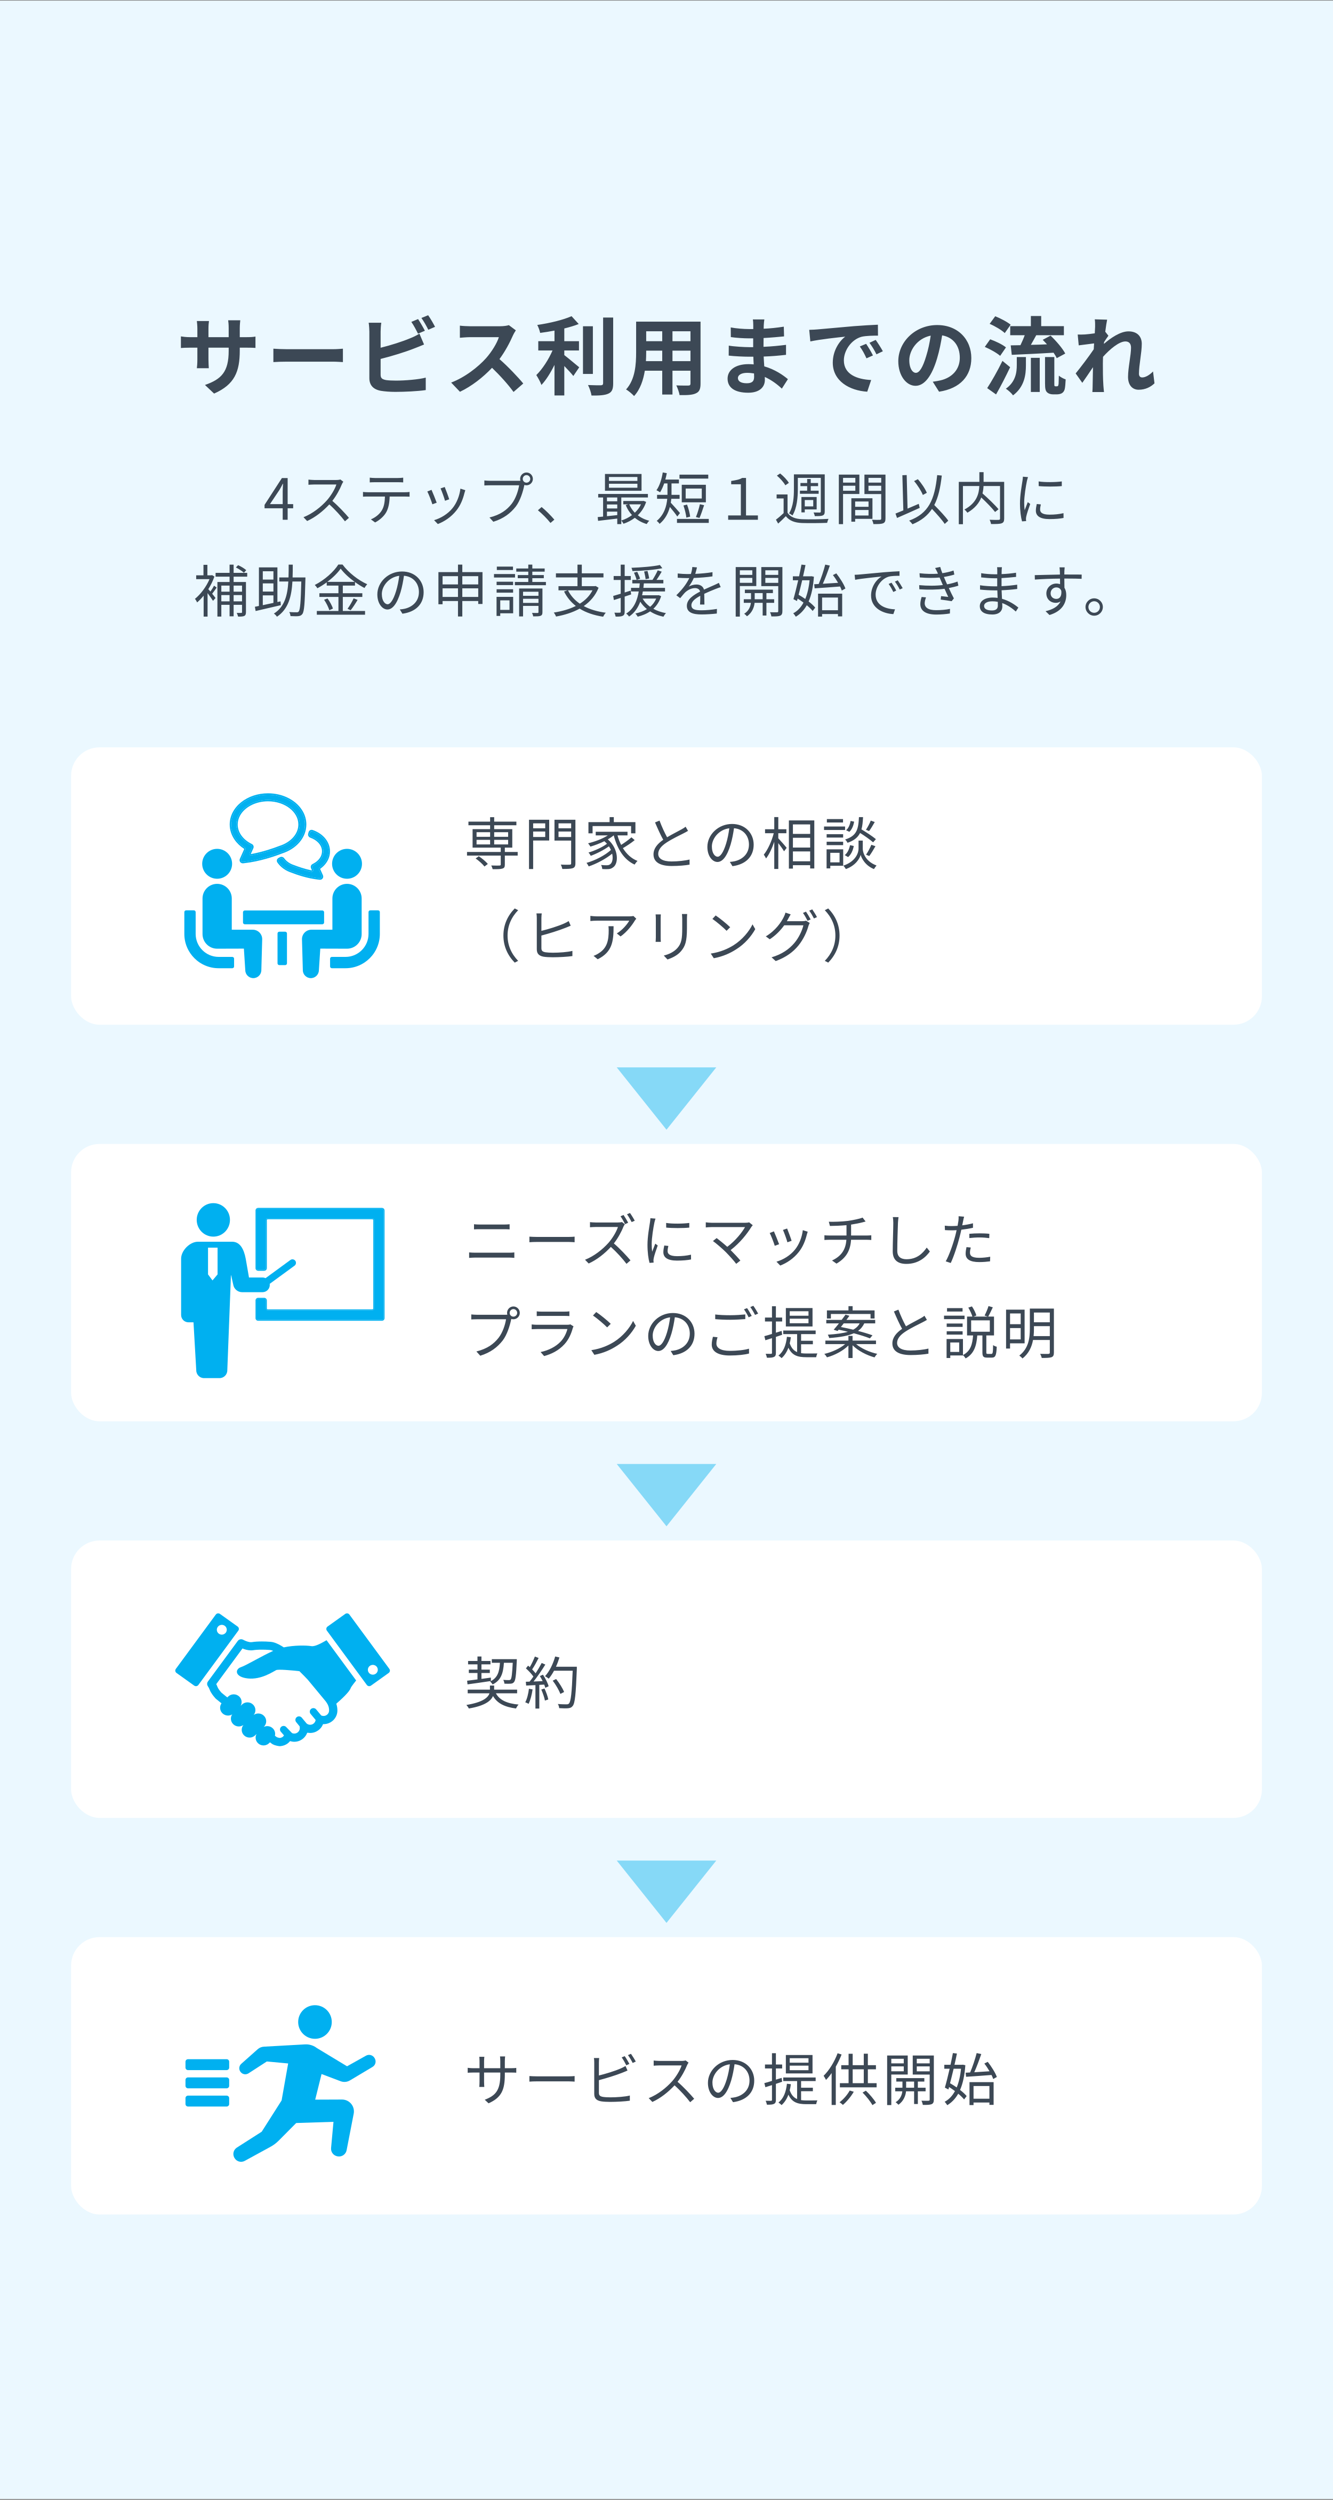 <svg width="375" height="703" viewBox="0 0 375 703" fill="none" xmlns="http://www.w3.org/2000/svg">
<rect x="0" y="0" width="375" height="703" fill="#808080" stroke="none"/>
<rect width="375" height="702.588" transform="translate(0 0.17)" fill="#EBF8FF"/>
<path d="M67.452 94.818H69.228C70.5 94.818 71.22 94.77 71.868 94.65V97.842C71.34 97.794 70.5 97.77 69.228 97.77H67.452V98.562C67.452 104.514 66.012 108.138 60.228 110.682L57.66 108.258C62.292 106.65 64.332 104.562 64.332 98.682V97.77H58.644V101.034C58.644 102.09 58.716 103.074 58.74 103.554H55.38C55.452 103.074 55.524 102.114 55.524 101.034V97.77H53.484C52.284 97.77 51.42 97.818 50.892 97.866V94.602C51.324 94.674 52.284 94.818 53.484 94.818H55.524V92.442C55.524 91.53 55.428 90.738 55.38 90.282H58.788C58.716 90.738 58.644 91.506 58.644 92.466V94.818H64.332V92.298C64.332 91.338 64.26 90.546 64.188 90.066H67.596C67.548 90.546 67.452 91.338 67.452 92.298V94.818ZM76.908 101.826V98.058C77.772 98.13 79.524 98.202 80.772 98.202H93.66C94.764 98.202 95.844 98.106 96.468 98.058V101.826C95.892 101.802 94.668 101.706 93.66 101.706H80.772C79.404 101.706 77.796 101.754 76.908 101.826ZM119.532 93.018L117.588 93.834C117.108 92.85 116.364 91.434 115.716 90.522L117.612 89.73C118.212 90.618 119.076 92.13 119.532 93.018ZM107.076 100.938V105.378C107.076 106.41 107.556 106.674 108.636 106.89C109.356 106.986 110.34 107.034 111.42 107.034C113.916 107.034 117.804 106.722 119.772 106.194V109.698C117.516 110.034 113.868 110.202 111.228 110.202C109.668 110.202 108.228 110.082 107.196 109.914C105.108 109.554 103.908 108.402 103.908 106.338V93.258C103.908 92.73 103.836 91.506 103.716 90.762H107.268C107.148 91.506 107.076 92.586 107.076 93.258V97.794C109.908 97.098 113.244 96.042 115.38 95.13C116.244 94.794 117.06 94.41 117.996 93.834L119.292 96.882C118.356 97.266 117.276 97.722 116.484 98.01C114.06 98.97 110.196 100.17 107.076 100.938ZM118.548 89.418L120.444 88.65C121.092 89.538 121.956 91.074 122.388 91.914L120.492 92.73C119.988 91.722 119.22 90.33 118.548 89.418ZM143.148 91.434L145.116 92.898C144.924 93.162 144.492 93.906 144.276 94.386C143.46 96.258 142.116 98.826 140.508 100.986C142.884 103.05 145.788 106.122 147.204 107.85L144.468 110.226C142.908 108.066 140.676 105.618 138.42 103.434C135.876 106.122 132.684 108.618 129.396 110.178L126.924 107.586C130.788 106.122 134.508 103.218 136.764 100.698C138.348 98.898 139.812 96.522 140.34 94.818H132.204C131.196 94.818 129.876 94.962 129.372 94.986V91.578C130.02 91.674 131.484 91.746 132.204 91.746H140.652C141.708 91.746 142.668 91.602 143.148 91.434ZM158.748 98.562V99.858C159.924 100.746 162.3 102.786 162.948 103.29L161.292 105.738C160.716 104.994 159.708 103.914 158.748 102.93V111.21H155.988V102.618C154.908 104.802 153.636 106.866 152.316 108.258C152.028 107.418 151.332 106.194 150.876 105.474C152.604 103.794 154.356 101.058 155.436 98.562H151.428V95.946H155.988V92.97C154.62 93.234 153.252 93.45 151.956 93.618C151.836 92.994 151.476 91.986 151.14 91.386C154.596 90.882 158.46 89.97 160.788 88.914L162.804 91.122C161.604 91.602 160.212 92.01 158.748 92.37V95.946H162.876V98.562H158.748ZM166.788 91.746V105.162H164.004V91.746H166.788ZM169.668 89.298H172.5V107.778C172.5 109.434 172.164 110.226 171.18 110.682C170.196 111.162 168.588 111.258 166.404 111.234C166.284 110.418 165.852 109.098 165.42 108.282C166.98 108.354 168.516 108.354 169.02 108.354C169.476 108.33 169.668 108.186 169.668 107.754V89.298ZM189.18 101.562H194.244V98.61H189.18V101.562ZM181.716 101.562H186.3V98.61H181.788V99.042C181.788 99.81 181.764 100.674 181.716 101.562ZM186.3 93.162H181.788V95.946H186.3V93.162ZM194.244 95.946V93.162H189.18V95.946H194.244ZM197.076 90.45V107.874C197.076 109.41 196.74 110.178 195.78 110.61C194.796 111.09 193.332 111.138 191.172 111.114C191.076 110.346 190.62 109.122 190.26 108.378C191.604 108.45 193.188 108.426 193.62 108.426C194.076 108.426 194.244 108.282 194.244 107.85V104.25H189.18V110.946H186.3V104.25H181.404C180.972 106.866 180.108 109.506 178.38 111.378C177.924 110.85 176.772 109.866 176.124 109.53C178.74 106.65 178.956 102.378 178.956 99.018V90.45H197.076ZM212.148 106.026C212.148 105.762 212.148 105.426 212.124 105.018C211.5 104.922 210.852 104.85 210.18 104.85C208.5 104.85 207.588 105.498 207.588 106.314C207.588 107.202 208.428 107.778 210.06 107.778C211.332 107.778 212.148 107.394 212.148 106.026ZM221.652 106.626L219.948 109.29C218.676 108.09 217.044 106.866 215.148 106.002C215.172 106.314 215.172 106.602 215.172 106.842C215.172 108.882 213.636 110.442 210.492 110.442C206.7 110.442 204.684 109.002 204.684 106.482C204.684 104.082 206.892 102.402 210.564 102.402C211.068 102.402 211.548 102.426 212.028 102.474C211.98 101.754 211.956 101.01 211.932 100.314H210.708C209.316 100.314 206.58 100.194 204.996 100.002L205.02 97.194C206.388 97.458 209.484 97.626 210.756 97.626H211.884V95.154H210.756C209.244 95.154 206.964 95.01 205.596 94.794L205.572 92.082C207.06 92.37 209.268 92.538 210.732 92.538H211.908V91.458C211.908 91.026 211.884 90.282 211.788 89.826H215.028C214.956 90.306 214.884 90.906 214.86 91.506L214.836 92.442C216.684 92.37 218.436 92.178 220.5 91.866L220.572 94.602C219.012 94.746 217.092 94.938 214.812 95.058L214.788 97.53C217.188 97.434 219.18 97.218 221.124 96.978V99.786C218.988 100.026 217.14 100.194 214.836 100.266C214.884 101.154 214.932 102.114 215.004 103.026C218.004 103.89 220.284 105.474 221.652 106.626ZM243.66 96.69C244.236 97.554 245.124 98.994 245.58 99.954L243.756 100.77C243.156 99.45 242.652 98.514 241.884 97.434L243.66 96.69ZM246.348 95.586C246.948 96.426 247.86 97.842 248.364 98.778L246.564 99.642C245.916 98.346 245.364 97.458 244.596 96.402L246.348 95.586ZM227.652 92.754C228.612 92.73 229.524 92.682 229.98 92.634C231.972 92.466 235.908 92.106 240.252 91.722C242.7 91.53 245.292 91.386 246.972 91.314L246.996 94.386C245.724 94.386 243.684 94.41 242.412 94.698C239.532 95.466 237.396 98.538 237.396 101.346C237.396 105.258 241.044 106.674 245.076 106.866L243.972 110.154C238.98 109.842 234.276 107.154 234.276 101.994C234.276 98.562 236.172 95.874 237.78 94.674C235.716 94.89 230.724 95.418 227.964 96.018L227.652 92.754ZM257.652 104.85C258.636 104.85 259.596 103.362 260.556 100.146C261.108 98.394 261.54 96.354 261.828 94.386C257.892 95.202 255.804 98.658 255.804 101.274C255.804 103.674 256.764 104.85 257.652 104.85ZM264.18 110.154L262.404 107.346C263.316 107.226 263.988 107.106 264.612 106.962C267.66 106.242 270.012 104.058 270.012 100.602C270.012 97.314 268.236 94.866 265.044 94.314C264.708 96.33 264.3 98.538 263.628 100.77C262.212 105.57 260.148 108.498 257.556 108.498C254.94 108.498 252.708 105.594 252.708 101.586C252.708 96.114 257.484 91.41 263.652 91.41C269.532 91.41 273.252 95.514 273.252 100.698C273.252 105.69 270.18 109.242 264.18 110.154ZM284.196 91.722H290.004V88.866H292.908V91.722H299.292V94.266H291.516C291.012 95.202 290.484 96.138 290.004 96.978C291.444 96.954 293.004 96.906 294.54 96.834C294.132 96.402 293.724 95.946 293.34 95.562L295.548 94.386C297.108 95.874 298.908 97.938 299.676 99.426L297.276 100.722C297.084 100.266 296.772 99.738 296.388 99.186C292.188 99.45 287.796 99.642 284.628 99.786L284.34 97.122C285.156 97.098 286.068 97.098 287.076 97.074C287.484 96.21 287.94 95.202 288.276 94.266H284.196V91.722ZM284.316 91.314L282.66 93.666C281.796 92.826 279.924 91.722 278.412 91.074L279.972 88.938C281.436 89.514 283.356 90.522 284.316 91.314ZM282.996 97.698L281.364 100.074C280.452 99.258 278.556 98.202 277.044 97.554L278.556 95.418C280.044 95.946 282.036 96.882 282.996 97.698ZM282.012 101.49L284.172 103.266C282.972 105.81 281.556 108.57 280.212 110.922L277.716 109.146C278.916 107.322 280.644 104.298 282.012 101.49ZM286.044 102.642V100.41H288.612V102.738C288.612 105.402 288.204 108.762 284.988 111.186C284.58 110.586 283.62 109.722 282.972 109.314C285.732 107.346 286.044 104.706 286.044 102.642ZM290.004 110.226V100.626H292.5V110.226H290.004ZM296.916 108.642H297.3C297.42 108.642 297.54 108.618 297.612 108.546C297.708 108.498 297.756 108.306 297.804 107.922C297.828 107.562 297.852 106.722 297.876 105.642C298.356 106.05 299.148 106.482 299.796 106.698C299.748 107.778 299.652 109.002 299.508 109.506C299.34 110.034 299.1 110.346 298.716 110.586C298.404 110.778 297.828 110.898 297.396 110.898H296.172C295.596 110.898 294.948 110.706 294.54 110.298C294.156 109.914 293.988 109.386 293.988 107.778V100.41H296.604V107.85C296.604 108.21 296.604 108.426 296.652 108.522C296.7 108.594 296.82 108.642 296.916 108.642ZM324.372 104.466L324.78 107.802C323.7 108.834 322.236 109.602 320.316 109.602C318.54 109.602 317.34 108.282 317.34 106.002C317.34 103.41 318.18 99.93 318.18 97.77C318.18 96.594 317.58 96.018 316.596 96.018C314.82 96.018 312.228 98.202 310.308 100.338C310.284 101.01 310.26 101.658 310.26 102.258C310.26 104.202 310.26 106.194 310.404 108.426C310.428 108.858 310.524 109.722 310.572 110.25H307.308C307.356 109.746 307.38 108.882 307.38 108.498C307.428 106.65 307.428 105.282 307.476 103.266C306.444 104.778 305.292 106.53 304.476 107.658L302.604 105.018C303.948 103.386 306.348 100.218 307.692 98.226L307.788 96.57C306.636 96.714 304.812 96.954 303.468 97.122L303.18 94.074C303.852 94.098 304.404 94.098 305.244 94.05C305.94 94.002 306.972 93.882 307.98 93.738C308.028 92.85 308.076 92.178 308.076 91.914C308.076 91.242 308.1 90.522 307.98 89.802L311.46 89.898C311.316 90.57 311.124 91.794 310.932 93.282L311.82 94.41C311.508 94.818 311.004 95.586 310.596 96.21C310.596 96.378 310.572 96.546 310.548 96.714C312.42 95.082 315.156 93.186 317.46 93.186C320.004 93.186 321.204 94.698 321.204 96.69C321.204 99.162 320.412 102.642 320.412 105.114C320.412 105.738 320.724 106.146 321.324 106.146C322.188 106.146 323.316 105.546 324.372 104.466Z" fill="#3C4855"/>
<path d="M75.945 141.77H79.529V138.17C79.529 137.594 79.593 136.65 79.625 136.042H79.561C79.273 136.618 78.953 137.194 78.617 137.77L75.945 141.77ZM82.473 141.77V142.938H80.921V146.17H79.529V142.938H74.425V141.978L79.305 134.442H80.921V141.77H82.473ZM95.764 134.842L96.58 135.466C96.484 135.594 96.276 135.946 96.18 136.17C95.636 137.546 94.628 139.418 93.492 140.858C95.172 142.298 97.124 144.378 98.164 145.626L97.044 146.602C95.972 145.194 94.276 143.306 92.644 141.85C90.932 143.69 88.772 145.45 86.404 146.522L85.38 145.45C87.956 144.442 90.324 142.538 91.972 140.698C93.06 139.466 94.228 137.562 94.628 136.25H88.388C87.828 136.25 86.948 136.314 86.772 136.33V134.874C86.996 134.906 87.908 134.986 88.388 134.986H94.564C95.092 134.986 95.508 134.922 95.764 134.842ZM111.94 135.61H105.476C104.948 135.61 104.42 135.626 104.02 135.658V134.33C104.468 134.378 104.948 134.426 105.46 134.426H111.94C112.388 134.426 112.964 134.394 113.428 134.33V135.658C112.964 135.626 112.404 135.61 111.94 135.61ZM103.508 138.426H113.972C114.308 138.426 114.836 138.41 115.22 138.346V139.674C114.868 139.658 114.356 139.642 113.972 139.642H109.62C109.572 141.37 109.316 142.826 108.676 144.01C108.1 145.082 106.884 146.234 105.524 146.922L104.34 146.058C105.588 145.546 106.74 144.618 107.364 143.61C108.068 142.49 108.244 141.146 108.292 139.642H103.508C103.012 139.642 102.548 139.642 102.116 139.674V138.346C102.548 138.394 103.012 138.426 103.508 138.426ZM125.108 136.954C125.38 137.594 126.164 139.706 126.372 140.41L125.188 140.826C125.012 140.106 124.276 138.074 123.94 137.354L125.108 136.954ZM129.524 137.418L130.9 137.85C130.788 138.186 130.724 138.442 130.66 138.65C130.228 140.41 129.54 142.122 128.388 143.562C126.916 145.434 124.964 146.682 123.172 147.37L122.116 146.282C123.972 145.754 126.004 144.538 127.316 142.89C128.452 141.498 129.284 139.466 129.524 137.418ZM121.396 137.754C121.716 138.442 122.548 140.538 122.852 141.37L121.636 141.818C121.396 140.986 120.532 138.778 120.212 138.218L121.396 137.754ZM148.116 135.738C148.692 135.738 149.172 135.258 149.172 134.682C149.172 134.106 148.692 133.61 148.116 133.61C147.524 133.61 147.06 134.106 147.06 134.682C147.06 135.258 147.524 135.738 148.116 135.738ZM137.86 135.21H145.876C146.036 135.21 146.212 135.21 146.404 135.194C146.356 135.034 146.324 134.858 146.324 134.682C146.324 133.69 147.124 132.874 148.116 132.874C149.108 132.874 149.908 133.69 149.908 134.682C149.908 135.674 149.108 136.474 148.116 136.474C147.908 136.474 147.7 136.442 147.508 136.378L147.476 136.554C147.124 138.234 146.356 140.81 145.092 142.458C143.62 144.33 141.716 145.818 138.788 146.73L137.7 145.53C140.804 144.762 142.596 143.402 143.94 141.69C145.076 140.234 145.812 138.01 146.036 136.474H137.844C137.22 136.474 136.66 136.506 136.26 136.522V135.114C136.692 135.162 137.332 135.21 137.86 135.21ZM155.951 146.138L154.863 147.066C153.839 145.786 152.463 144.426 151.327 143.498L152.367 142.586C153.519 143.514 154.959 144.97 155.951 146.138ZM179.311 135.242V134.138H171.311V135.242H179.311ZM179.311 137.162V136.042H171.311V137.162H179.311ZM180.479 133.29V138.01H170.191V133.29H180.479ZM180.319 141.834H177.023C177.391 142.714 177.935 143.514 178.591 144.186C179.311 143.514 179.903 142.73 180.319 141.834ZM170.751 143.882V145.162C171.663 145.066 172.655 144.97 173.647 144.858V143.882H170.751ZM170.751 141.866V142.986H173.647V141.866H170.751ZM173.647 139.898H170.751V140.97H173.647V139.898ZM181.055 140.858L181.775 141.146C181.279 142.666 180.447 143.914 179.423 144.906C180.335 145.61 181.423 146.138 182.655 146.442C182.399 146.666 182.079 147.098 181.935 147.37C180.655 147.002 179.535 146.394 178.591 145.61C177.615 146.362 176.527 146.906 175.407 147.29C175.279 147.018 174.991 146.602 174.783 146.394V147.386H173.647V145.834C171.695 146.074 169.743 146.298 168.255 146.474L168.143 145.418C168.591 145.386 169.103 145.338 169.663 145.274V139.898H168.287V138.906H182.271V139.898H174.783V146.378C175.839 146.058 176.879 145.546 177.791 144.858C177.055 144.058 176.463 143.114 176.031 142.042L176.719 141.834H175.343V140.89H180.847L181.055 140.858ZM199.247 133.482V134.586H191.151V133.482H199.247ZM197.423 140.186V137.386H192.895V140.186H197.423ZM198.575 136.33V141.258H191.791V136.33H198.575ZM196.783 145.658L195.775 145.402C196.191 144.458 196.655 142.89 196.895 141.802L198.079 142.074C197.679 143.29 197.183 144.778 196.783 145.658ZM194.159 145.29L193.087 145.562C192.991 144.634 192.639 143.226 192.271 142.154L193.279 141.898C193.695 142.97 194.047 144.362 194.159 145.29ZM191.295 144.282L190.527 145.258C190.127 144.618 189.167 143.418 188.447 142.57C187.999 144.282 187.151 145.994 185.551 147.322C185.423 147.082 184.975 146.634 184.751 146.49C186.863 144.714 187.519 142.362 187.711 140.266H184.847V139.162H187.775C187.775 138.97 187.775 138.778 187.775 138.602V135.946H186.847C186.511 136.906 186.127 137.754 185.695 138.442C185.471 138.282 184.959 137.994 184.671 137.866C185.551 136.65 186.143 134.762 186.447 132.858L187.583 133.066C187.471 133.674 187.327 134.282 187.167 134.858H190.991V135.946H188.911V138.602C188.911 138.778 188.911 138.97 188.911 139.162H191.183V140.266H188.847C188.815 140.634 188.767 141.002 188.703 141.37C189.343 142.042 190.911 143.818 191.295 144.282ZM190.447 145.93H199.391V147.05H190.447V145.93ZM204.847 146.17V144.954H208.415V136.186H205.695V135.258C207.023 135.034 208.015 134.89 208.767 134.41H209.871V144.954H213.215V146.17H204.847ZM224.447 134.394V137.53C224.447 139.722 224.239 142.842 222.927 144.97C222.719 144.778 222.239 144.474 221.983 144.346C223.231 142.362 223.343 139.562 223.343 137.53V133.402H232.015V143.85C232.015 144.458 231.855 144.778 231.455 144.954C231.039 145.13 230.351 145.146 229.215 145.146C229.183 144.858 229.023 144.41 228.879 144.122C229.663 144.138 230.399 144.138 230.623 144.138C230.815 144.122 230.911 144.074 230.911 143.834V134.394H224.447ZM225.039 137.994H227.071V136.714H225.183V135.834H227.071V134.714H228.079V135.834H230.143V136.714H228.079V137.994H230.303V138.858H225.039V137.994ZM228.783 140.618H226.399V142.41H228.783V140.618ZM226.399 143.258V144.09H225.455V139.77H229.743V143.258H226.399ZM221.919 135.802L220.927 136.474C220.511 135.674 219.487 134.538 218.559 133.754L219.471 133.146C220.415 133.898 221.471 135.002 221.919 135.802ZM221.551 139.05V144.186C222.303 145.386 223.727 145.93 225.599 146.01C227.407 146.09 231.135 146.042 233.087 145.914C232.943 146.17 232.751 146.698 232.703 147.034C230.895 147.114 227.439 147.146 225.631 147.082C223.519 147.002 222.063 146.426 221.071 145.162C220.399 145.866 219.679 146.538 218.911 147.242L218.287 146.138C218.959 145.642 219.743 144.97 220.447 144.298V140.17H218.479V139.05H221.551ZM240.623 134.394H237.167V135.722H240.623V134.394ZM237.167 138.01H240.623V136.602H237.167V138.01ZM241.759 138.922H237.167V147.402H235.983V133.466H241.759V138.922ZM244.335 141.034H240.575V142.522H244.335V141.034ZM240.575 144.97H244.335V143.418H240.575V144.97ZM245.439 145.914H240.575V146.714H239.503V140.122H245.439V145.914ZM244.319 138.026H247.903V136.602H244.319V138.026ZM247.903 134.394H244.319V135.722H247.903V134.394ZM249.103 133.466V145.818C249.103 146.57 248.927 146.97 248.399 147.178C247.887 147.37 247.039 147.386 245.711 147.386C245.663 147.05 245.471 146.49 245.295 146.17C246.271 146.218 247.247 146.202 247.535 146.186C247.807 146.186 247.903 146.09 247.903 145.802V138.938H243.183V133.466H249.103ZM260.735 138.586L259.615 139.194C259.183 138.09 258.159 136.458 257.151 135.29L258.207 134.762C259.263 135.93 260.287 137.498 260.735 138.586ZM258.463 141.69L258.735 142.826C256.527 143.834 254.111 144.89 252.351 145.658L251.919 144.426C252.543 144.186 253.295 143.882 254.127 143.53L253.855 133.642L255.071 133.594L255.311 143.034C256.335 142.602 257.407 142.138 258.463 141.69ZM266.767 146.426L265.775 147.338C265.039 146.234 263.551 144.554 262.191 143.114C260.943 145.002 259.199 146.394 256.703 147.434C256.543 147.194 256.047 146.65 255.759 146.41C261.247 144.394 262.943 140.522 263.647 133.61L264.943 133.738C264.559 137.162 263.951 139.882 262.831 142.026C264.255 143.466 265.951 145.242 266.767 146.426ZM282.495 135.514V145.818C282.495 146.586 282.319 146.97 281.775 147.162C281.215 147.37 280.223 147.37 278.799 147.37C278.751 147.05 278.575 146.49 278.399 146.17C279.519 146.218 280.607 146.218 280.943 146.202C281.231 146.186 281.327 146.09 281.327 145.802V136.682H276.687C276.655 137.338 276.575 138.042 276.399 138.762C277.983 140.154 279.935 142.026 280.911 143.21L279.935 143.978C279.119 142.906 277.519 141.274 276.047 139.898C275.455 141.434 274.303 142.922 272.159 144.186C271.983 143.93 271.583 143.498 271.311 143.29C274.831 141.418 275.407 138.778 275.503 136.682H270.895V147.418H269.727V135.514H275.519V132.778H276.703V135.514H282.495ZM287.759 134.058L289.199 134.17C289.103 134.442 288.959 134.954 288.895 135.242C288.591 136.698 288.127 139.53 288.127 141.306C288.127 142.074 288.159 142.714 288.255 143.482C288.527 142.762 288.879 141.834 289.135 141.21L289.823 141.722C289.423 142.842 288.847 144.522 288.703 145.274C288.655 145.498 288.623 145.802 288.623 145.978L288.671 146.538L287.519 146.618C287.199 145.498 286.943 143.674 286.943 141.53C286.943 139.194 287.455 136.474 287.647 135.178C287.695 134.81 287.759 134.394 287.759 134.058ZM291.663 141.738L292.815 141.85C292.671 142.426 292.607 142.874 292.607 143.306C292.607 144.026 293.087 144.73 295.263 144.73C296.687 144.73 297.903 144.602 299.183 144.314L299.199 145.658C298.223 145.85 296.895 145.978 295.247 145.978C292.591 145.978 291.407 145.098 291.407 143.61C291.407 143.034 291.519 142.41 291.663 141.738ZM292.207 136.698L292.191 135.386C293.919 135.674 297.119 135.61 298.703 135.386V136.698C297.007 136.874 293.935 136.874 292.207 136.698ZM69.273 160.346L68.617 161.066C68.137 160.618 67.161 159.978 66.361 159.578L66.985 158.938C67.801 159.29 68.793 159.898 69.273 160.346ZM60.217 164.698L60.953 165.242C60.537 165.834 60.073 166.49 59.689 166.97C60.105 167.482 60.489 167.962 60.633 168.17L59.929 168.97C59.625 168.474 58.953 167.546 58.393 166.794V173.402H57.289V167.514C56.681 168.25 56.057 168.906 55.449 169.418C55.337 169.13 55.017 168.586 54.841 168.41C56.393 167.178 58.025 165.034 58.937 162.874H55.193V161.786H57.241V158.842H58.345V161.786H59.465L59.673 161.738L60.313 162.138C59.897 163.37 59.289 164.586 58.601 165.69C58.777 165.866 58.969 166.106 59.193 166.362C59.545 165.85 59.977 165.194 60.217 164.698ZM68.089 164.682H65.721V166.394H68.089V164.682ZM65.721 169.114H68.089V167.354H65.721V169.114ZM62.265 169.114H64.585V167.354H62.265V169.114ZM64.585 164.682H62.265V166.394H64.585V164.682ZM69.545 162.17H65.721V163.674H69.193V172.138C69.193 172.698 69.081 173.018 68.729 173.21C68.361 173.386 67.801 173.402 66.985 173.402C66.921 173.114 66.745 172.634 66.601 172.362C67.193 172.378 67.689 172.378 67.865 172.362C68.041 172.362 68.089 172.314 68.089 172.138V170.09H65.721V173.322H64.585V170.09H62.265V173.386H61.161V163.674H64.585V162.17H60.649V161.098H64.585V158.794H65.721V161.098H69.545V162.17ZM73.929 167.434V170.186C74.857 169.994 75.865 169.77 76.921 169.546V167.434H73.929ZM76.921 160.65H73.929V162.986H76.921V160.65ZM76.921 166.362V164.058H73.929V166.362H76.921ZM78.921 169.114L79.001 170.186C76.505 170.778 73.817 171.402 71.913 171.834L71.705 170.634L72.841 170.41V159.562H78.041V169.306L78.921 169.114ZM82.313 162.394H85.929C85.929 162.394 85.913 162.842 85.913 162.986C85.753 169.69 85.593 171.962 85.065 172.666C84.761 173.082 84.425 173.21 83.913 173.274C83.433 173.322 82.569 173.29 81.721 173.258C81.689 172.906 81.577 172.426 81.369 172.122C82.281 172.186 83.113 172.186 83.449 172.186C83.721 172.202 83.897 172.154 84.041 171.946C84.441 171.466 84.617 169.354 84.761 163.53H82.265C82.025 167.69 81.145 171.29 77.913 173.434C77.737 173.146 77.353 172.73 77.049 172.554C80.089 170.65 80.889 167.354 81.113 163.53H78.569V162.394H81.161C81.209 161.226 81.209 160.026 81.209 158.794H82.361C82.361 160.026 82.361 161.226 82.313 162.394ZM92.089 163.626H99.769C98.201 162.49 96.761 161.162 95.833 159.914C95.001 161.114 93.657 162.442 92.089 163.626ZM96.441 167.866V171.818H102.697V172.874H89.129V171.818H95.209V167.866H89.849V166.826H95.209V164.682H91.913V163.77C91.081 164.378 90.185 164.954 89.273 165.434C89.145 165.162 88.809 164.746 88.553 164.506C91.305 163.114 93.929 160.762 95.177 158.762H96.361C98.057 161.05 100.825 163.194 103.305 164.298C103.017 164.602 102.729 165.002 102.537 165.354C101.657 164.906 100.745 164.33 99.865 163.69V164.682H96.441V166.826H101.929V167.866H96.441ZM91.177 168.666L92.137 168.298C92.793 169.178 93.433 170.362 93.657 171.146L92.633 171.61C92.425 170.81 91.801 169.578 91.177 168.666ZM98.649 171.61L97.769 171.21C98.345 170.426 99.081 169.162 99.481 168.266L100.601 168.698C100.009 169.706 99.257 170.858 98.649 171.61ZM109.033 169.93C109.737 169.93 110.617 168.874 111.433 166.202C111.833 164.89 112.137 163.386 112.313 161.93C109.273 162.314 107.417 164.922 107.417 167.05C107.417 169.05 108.345 169.93 109.033 169.93ZM113.209 172.586L112.473 171.386C112.969 171.354 113.449 171.274 113.833 171.194C115.865 170.746 117.849 169.242 117.849 166.506C117.849 164.106 116.329 162.138 113.641 161.914C113.433 163.386 113.129 164.986 112.697 166.474C111.721 169.722 110.457 171.402 108.985 171.402C107.577 171.402 106.153 169.77 106.153 167.162C106.153 163.722 109.225 160.714 113.097 160.714C116.809 160.714 119.177 163.338 119.177 166.538C119.177 169.866 116.985 172.09 113.209 172.586ZM130.057 167.866H134.537V165.45H130.057V167.866ZM124.505 167.866H128.841V165.45H124.505V167.866ZM128.841 162.026H124.505V164.346H128.841V162.026ZM134.537 162.026H130.057V164.346H134.537V162.026ZM130.057 160.89H135.737V169.85H134.537V169.018H130.057V173.37H128.841V169.018H124.505V169.93H123.337V160.89H128.841V158.778H130.057V160.89ZM144.313 159.338V160.298H139.769V159.338H144.313ZM144.889 161.434V162.41H138.969V161.434H144.889ZM144.345 163.594V164.538H139.705V163.594H144.345ZM139.705 166.666V165.706H144.345V166.666H139.705ZM143.337 168.826H140.729V171.514H143.337V168.826ZM144.361 167.85V172.474H140.729V173.21H139.689V167.85H144.361ZM147.145 169.546H151.481V168.394H147.145V169.546ZM151.481 166.41H147.145V167.546H151.481V166.41ZM152.601 165.498V172.138C152.601 172.714 152.489 173.002 152.073 173.178C151.657 173.338 150.985 173.338 149.993 173.338C149.961 173.05 149.817 172.634 149.657 172.362C150.377 172.394 151.033 172.378 151.241 172.378C151.433 172.362 151.481 172.314 151.481 172.122V170.394H147.145V173.354H146.041V165.498H152.601ZM149.753 163.658H153.577V164.57H144.841V163.658H148.617V162.602H145.657V161.722H148.617V160.762H145.241V159.866H148.617V158.778H149.753V159.866H153.225V160.762H149.753V161.722H152.985V162.602H149.753V163.658ZM166.681 166.01H159.785C160.553 167.53 161.673 168.778 163.113 169.77C164.633 168.826 165.865 167.594 166.681 166.01ZM167.577 164.794L168.393 165.29C167.497 167.514 166.041 169.178 164.217 170.442C165.929 171.37 168.025 171.994 170.425 172.314C170.153 172.57 169.833 173.098 169.673 173.434C167.081 173.034 164.873 172.282 163.065 171.162C161.097 172.25 158.825 172.954 156.425 173.386C156.329 173.082 156.009 172.522 155.785 172.266C158.041 171.914 160.169 171.322 161.993 170.41C160.601 169.322 159.497 167.978 158.681 166.346L159.641 166.01H157.113V164.842H162.457V162.378H156.393V161.226H162.457V158.794H163.673V161.226H169.769V162.378H163.673V164.842H167.353L167.577 164.794ZM185.641 158.89L186.329 159.786C184.169 160.266 180.729 160.522 177.929 160.602C177.897 160.33 177.753 159.946 177.641 159.674C180.409 159.578 183.785 159.306 185.641 158.89ZM182.633 162.666L181.625 162.89C181.577 162.346 181.385 161.418 181.209 160.714L182.153 160.554C182.361 161.242 182.553 162.138 182.633 162.666ZM177.561 167.162L175.737 167.77V172.01C175.737 172.666 175.577 172.986 175.177 173.178C174.809 173.37 174.201 173.418 173.193 173.402C173.145 173.114 173.001 172.634 172.841 172.298C173.529 172.314 174.169 172.314 174.345 172.298C174.537 172.298 174.617 172.25 174.617 172.01V168.138C173.929 168.362 173.289 168.57 172.697 168.746L172.505 167.594C173.097 167.434 173.817 167.21 174.617 166.97V163.098H172.633V161.994H174.617V158.794H175.737V161.994H177.449V163.098H175.737V166.618L177.401 166.09L177.561 167.162ZM178.345 161.05L179.273 160.81C179.561 161.418 179.929 162.25 180.073 162.746L179.097 163.082C178.953 162.538 178.649 161.69 178.345 161.05ZM184.601 168.33H180.777C181.289 169.226 182.009 170.01 182.905 170.65C183.625 170.042 184.201 169.274 184.601 168.33ZM185.321 167.37L185.993 167.658C185.513 169.162 184.761 170.314 183.801 171.21C184.825 171.786 186.041 172.186 187.353 172.426C187.097 172.666 186.793 173.13 186.633 173.434C185.225 173.13 183.961 172.634 182.889 171.93C181.865 172.634 180.681 173.098 179.401 173.418C179.273 173.178 178.953 172.714 178.729 172.538C179.945 172.266 181.049 171.866 181.993 171.29C181.257 170.698 180.617 170.01 180.121 169.21C179.497 170.842 178.553 172.346 176.969 173.386C176.793 173.114 176.425 172.73 176.153 172.554C178.441 171.13 179.305 168.65 179.689 166.33H177.513V165.322H179.849C179.897 164.89 179.945 164.458 179.977 164.058H177.881V163.082H183.561C184.073 162.298 184.681 161.194 185.033 160.394L186.153 160.762C185.705 161.53 185.177 162.394 184.681 163.082H186.617V164.058H181.129C181.097 164.458 181.049 164.89 181.001 165.322H187.081V166.33H180.841C180.793 166.682 180.713 167.05 180.633 167.402H185.113L185.321 167.37ZM198.169 170.01H196.937C196.985 169.402 197.001 168.378 197.001 167.546C195.529 168.346 194.505 169.162 194.505 170.202C194.505 171.45 195.737 171.626 197.369 171.626C198.601 171.626 200.297 171.482 201.689 171.242L201.657 172.538C200.457 172.682 198.697 172.794 197.321 172.794C195.049 172.794 193.225 172.314 193.225 170.378C193.225 168.506 195.113 167.322 196.953 166.362C196.793 165.706 196.217 165.386 195.529 165.386C194.489 165.386 193.529 165.898 192.793 166.554C192.345 166.986 191.897 167.578 191.353 168.218L190.265 167.402C192.281 165.45 193.321 163.818 193.913 162.57H193.257C192.585 162.57 191.513 162.538 190.649 162.474V161.274C191.497 161.37 192.601 161.434 193.321 161.434C193.657 161.434 193.993 161.434 194.361 161.418C194.585 160.714 194.729 159.994 194.761 159.45L196.073 159.562C195.961 160.01 195.817 160.666 195.593 161.386C197.209 161.306 198.937 161.162 200.441 160.906L200.425 162.09C198.857 162.33 196.905 162.474 195.177 162.538C194.825 163.354 194.329 164.234 193.753 164.97C194.329 164.602 195.241 164.378 195.945 164.378C196.969 164.378 197.801 164.874 198.041 165.818C199.129 165.306 200.089 164.922 200.921 164.538C201.401 164.33 201.785 164.138 202.233 163.914L202.745 165.114C202.345 165.226 201.769 165.45 201.353 165.61C200.457 165.962 199.321 166.426 198.121 166.986C198.137 167.898 198.153 169.242 198.169 170.01ZM211.641 160.378H208.137V161.674H211.641V160.378ZM208.137 163.898H211.641V162.522H208.137V163.898ZM212.761 164.81H208.137V173.402H206.969V159.466H212.761V164.81ZM212.313 168.522H214.553V166.794H212.313V168.522ZM217.785 169.53H215.609V173.098H214.553V169.53H212.281C212.185 170.602 211.673 172.266 210.137 173.306C209.961 173.098 209.609 172.762 209.353 172.602C210.697 171.786 211.145 170.458 211.241 169.53H209.241V168.522H211.273V166.794H209.545V165.818H217.433V166.794H215.609V168.522H217.785V169.53ZM215.305 163.914H218.937V162.522H215.305V163.914ZM218.937 160.378H215.305V161.674H218.937V160.378ZM220.105 159.466V171.85C220.105 172.554 219.945 172.938 219.481 173.146C219.001 173.338 218.201 173.37 217.001 173.354C216.969 173.05 216.793 172.49 216.617 172.17C217.497 172.202 218.361 172.202 218.601 172.186C218.857 172.186 218.937 172.09 218.937 171.834V164.826H214.169V159.466H220.105ZM229.177 165.45L229.049 164.298L230.313 164.234C230.985 162.682 231.737 160.426 232.153 158.778L233.449 159.05C232.889 160.682 232.153 162.682 231.481 164.17C232.793 164.09 234.281 163.994 235.769 163.898C235.337 163.146 234.825 162.378 234.313 161.722L235.273 161.242C236.313 162.57 237.417 164.33 237.833 165.498L236.809 166.074C236.697 165.738 236.537 165.354 236.329 164.938C233.737 165.13 231.065 165.338 229.177 165.45ZM227.753 163.178H225.673C225.337 164.602 224.985 166.01 224.665 167.258C225.273 167.61 225.929 168.01 226.537 168.442C227.129 167.018 227.545 165.258 227.753 163.178ZM228.249 162.042L228.969 162.186C228.761 165.082 228.265 167.37 227.481 169.146C228.249 169.738 228.905 170.346 229.337 170.874L228.617 171.818C228.217 171.322 227.641 170.762 226.969 170.202C226.153 171.626 225.129 172.682 223.881 173.434C223.705 173.146 223.401 172.714 223.145 172.474C224.313 171.866 225.289 170.858 226.041 169.466C225.513 169.066 224.937 168.666 224.393 168.33L224.201 169.018L223.209 168.49C223.609 167.13 224.089 165.162 224.553 163.178H223.049V162.074H224.793C225.049 160.906 225.273 159.77 225.465 158.778L226.601 158.906C226.409 159.882 226.169 160.97 225.913 162.074H228.041L228.249 162.042ZM235.737 168.042H231.273V171.61H235.737V168.042ZM230.137 173.402V166.954H236.921V173.338H235.737V172.682H231.273V173.402H230.137ZM250.809 163.866C251.177 164.394 251.785 165.386 252.121 166.09L251.305 166.474C250.937 165.706 250.473 164.874 249.993 164.218L250.809 163.866ZM252.553 163.194C252.937 163.722 253.561 164.698 253.945 165.402L253.113 165.786C252.729 165.018 252.265 164.234 251.753 163.562L252.553 163.194ZM240.425 161.642C241.033 161.626 241.529 161.594 241.833 161.562C242.873 161.466 245.865 161.178 248.777 160.922C250.505 160.778 251.993 160.698 253.049 160.65V161.93C252.137 161.93 250.761 161.946 249.945 162.186C247.689 162.906 246.329 165.322 246.329 167.194C246.329 170.282 249.209 171.258 251.785 171.354L251.321 172.698C248.393 172.57 245.049 171.002 245.049 167.466C245.049 165.002 246.537 162.986 247.993 162.122C246.601 162.282 242.281 162.698 240.569 163.05L240.425 161.642ZM259.273 167.882L260.505 167.994C260.313 168.49 260.137 169.194 260.137 169.61C260.137 170.826 261.097 171.594 263.353 171.594C264.633 171.594 266.137 171.482 267.257 171.226L267.225 172.522C266.233 172.698 264.697 172.826 263.401 172.826C260.569 172.826 258.905 171.85 258.905 169.866C258.905 169.194 259.097 168.458 259.273 167.882ZM269.369 163.546L269.609 164.698C268.905 164.938 267.993 165.162 266.921 165.37C267.385 166.378 267.897 167.45 268.345 168.282L267.721 169.066C266.921 168.922 265.641 168.746 264.633 168.618L264.745 167.642C265.513 167.738 266.265 167.818 266.761 167.866C266.457 167.242 266.089 166.41 265.721 165.578C263.673 165.85 261.081 165.882 258.633 165.722L258.585 164.554C261.001 164.778 263.353 164.762 265.241 164.522L264.681 163.226C264.553 162.954 264.441 162.666 264.329 162.41C262.729 162.554 260.729 162.554 258.761 162.378L258.681 161.21C260.569 161.418 262.345 161.45 263.865 161.338C263.785 161.162 263.721 161.002 263.657 160.858C263.417 160.362 263.273 160.074 263.065 159.738L264.505 159.434C264.649 159.978 264.857 160.586 265.097 161.194C266.201 161.018 267.321 160.778 268.249 160.442L268.473 161.578C267.657 161.834 266.617 162.074 265.529 162.25L265.817 162.906C265.945 163.242 266.169 163.738 266.441 164.33C267.689 164.106 268.649 163.818 269.369 163.546ZM280.713 170.314C280.713 170.042 280.697 169.674 280.697 169.242C280.201 169.146 279.689 169.098 279.161 169.098C277.657 169.098 276.841 169.674 276.841 170.394C276.841 171.13 277.465 171.674 279.033 171.674C279.945 171.674 280.713 171.402 280.713 170.314ZM286.489 170.858L285.769 171.978C284.841 171.13 283.529 170.17 281.945 169.594C281.961 169.994 281.977 170.346 281.977 170.586C281.977 171.674 281.241 172.81 279.177 172.81C276.905 172.81 275.641 171.994 275.641 170.458C275.641 169.018 277.033 168.042 279.321 168.042C279.785 168.042 280.217 168.074 280.649 168.138C280.617 167.434 280.585 166.682 280.569 166.026C280.281 166.026 279.993 166.026 279.689 166.026C278.601 166.026 276.841 165.93 275.705 165.802V164.586C276.777 164.778 278.649 164.89 279.689 164.89C279.977 164.89 280.265 164.89 280.537 164.89V164.666V162.618C280.281 162.618 280.025 162.618 279.753 162.618C278.649 162.618 276.969 162.49 276.025 162.378V161.194C276.985 161.37 278.681 161.498 279.737 161.498C280.009 161.498 280.281 161.498 280.553 161.498V160.458C280.553 160.202 280.537 159.738 280.505 159.514H281.865C281.817 159.802 281.801 160.106 281.785 160.57C281.769 160.762 281.769 161.066 281.769 161.45C283.145 161.402 284.441 161.274 285.833 161.066L285.849 162.234C284.601 162.362 283.241 162.49 281.753 162.57V164.666V164.842C283.273 164.778 284.729 164.634 286.153 164.426L286.169 165.626C284.681 165.818 283.273 165.93 281.769 165.994C281.801 166.81 281.849 167.642 281.881 168.394C283.977 168.97 285.593 170.138 286.489 170.858ZM297.177 168.426C298.105 168.426 298.713 167.674 298.569 166.17C298.313 165.482 297.785 165.194 297.161 165.194C296.345 165.194 295.561 165.834 295.561 166.858C295.561 167.85 296.297 168.426 297.177 168.426ZM299.625 162.698H299.417C299.417 163.594 299.433 164.57 299.449 165.29C299.785 165.834 299.961 166.538 299.961 167.322C299.961 169.466 298.921 171.85 295.241 172.954L294.137 171.882C296.217 171.402 297.689 170.538 298.345 169.13C297.961 169.402 297.513 169.53 296.985 169.53C295.641 169.53 294.361 168.586 294.361 166.874C294.361 165.306 295.657 164.106 297.161 164.106C297.545 164.106 297.897 164.17 298.217 164.282C298.217 163.818 298.217 163.258 298.201 162.714C295.801 162.73 293.113 162.842 291.129 162.986L291.097 161.738C292.857 161.706 295.833 161.61 298.185 161.578C298.185 161.13 298.169 160.762 298.153 160.538C298.137 160.202 298.089 159.738 298.057 159.546H299.513L299.433 160.538C299.433 160.778 299.417 161.146 299.417 161.562H299.657C301.577 161.562 303.529 161.578 304.297 161.578L304.281 162.778C303.385 162.73 301.945 162.698 299.625 162.698ZM307.807 168.266C309.167 168.266 310.255 169.354 310.255 170.698C310.255 172.042 309.167 173.146 307.807 173.146C306.479 173.146 305.375 172.042 305.375 170.698C305.375 169.354 306.479 168.266 307.807 168.266ZM307.807 172.33C308.719 172.33 309.423 171.61 309.423 170.698C309.423 169.818 308.719 169.082 307.807 169.082C306.927 169.082 306.191 169.818 306.191 170.698C306.191 171.61 306.927 172.33 307.807 172.33Z" fill="#3C4855"/>
<rect x="20" y="210.17" width="335" height="78" rx="8" fill="white"/>
<g clip-path="url(#clip0_1_562)">
<path d="M56.937 267.203C55.765 266.03 55.045 264.424 55.043 262.642V256.504C55.043 256.228 54.819 256.004 54.543 256.004H52.357C52.081 256.004 51.857 256.228 51.857 256.504V262.642C51.858 267.964 56.178 272.282 61.499 272.286H65.353C65.63 272.286 65.853 272.062 65.853 271.786V269.599C65.853 269.322 65.63 269.099 65.353 269.099H61.499C59.716 269.098 58.112 268.377 56.937 267.203Z" fill="#00B0F0"/>
<path d="M61.088 247.123C63.412 247.123 65.293 245.242 65.293 242.917C65.293 240.596 63.412 238.711 61.088 238.711C58.765 238.711 56.882 240.596 56.882 242.917C56.882 245.242 58.765 247.123 61.088 247.123Z" fill="#00B0F0"/>
<path d="M71.103 261.453H65.203V252.671C65.203 250.397 63.362 248.555 61.087 248.555C58.816 248.555 56.973 250.397 56.973 252.671V262.677C56.973 264.949 58.815 266.792 61.087 266.792C61.396 266.792 68.61 266.771 68.61 266.771L69.004 272.861C69.032 274.108 70.066 275.097 71.313 275.07C72.562 275.042 73.55 274.008 73.522 272.761L73.762 264.112C73.762 262.642 72.572 261.453 71.103 261.453Z" fill="#00B0F0"/>
<path d="M104.171 256.004C103.894 256.004 103.671 256.228 103.671 256.504V262.642C103.669 264.424 102.948 266.03 101.777 267.203C100.601 268.377 98.998 269.098 97.215 269.099H93.36C93.084 269.099 92.86 269.322 92.86 269.599V271.786C92.86 272.062 93.084 272.286 93.36 272.286H97.215C102.535 272.282 106.854 267.964 106.857 262.642V256.504C106.857 256.228 106.633 256.004 106.357 256.004H104.171Z" fill="#00B0F0"/>
<path d="M97.626 247.123C99.948 247.123 101.832 245.242 101.832 242.917C101.832 240.596 99.948 238.711 97.626 238.711C95.302 238.711 93.421 240.596 93.421 242.917C93.421 245.242 95.302 247.123 97.626 247.123Z" fill="#00B0F0"/>
<path d="M101.741 262.677V252.671C101.741 250.397 99.897 248.555 97.626 248.555C95.352 248.555 93.511 250.397 93.511 252.671V261.453H87.611C86.142 261.453 84.952 262.642 84.952 264.112L85.192 272.761C85.163 274.008 86.151 275.042 87.4 275.07C88.647 275.097 89.681 274.107 89.709 272.86L90.104 266.771C90.104 266.771 97.317 266.792 97.626 266.792C99.898 266.792 101.741 264.949 101.741 262.677Z" fill="#00B0F0"/>
<path d="M90.677 256.043H68.862C68.586 256.043 68.362 256.267 68.362 256.543V259.426C68.362 259.702 68.586 259.926 68.862 259.926H90.677C90.953 259.926 91.177 259.702 91.177 259.426V256.543C91.177 256.267 90.953 256.043 90.677 256.043Z" fill="#00B0F0"/>
<path d="M80.228 262.012H78.573C78.297 262.012 78.073 262.236 78.073 262.512V270.911C78.073 271.187 78.297 271.411 78.573 271.411H80.228C80.504 271.411 80.728 271.187 80.728 270.911V262.512C80.728 262.236 80.504 262.012 80.228 262.012Z" fill="#00B0F0"/>
<path d="M90.984 239.405C90.984 240.188 90.732 240.924 90.267 241.585C89.803 242.247 89.121 242.826 88.284 243.257L88.094 243.354C87.858 243.475 87.758 243.76 87.866 244.003L88.082 244.484C88.245 244.849 87.935 245.246 87.543 245.163C85.504 244.729 83.686 244.087 82.706 243.706L82.683 243.696L82.66 243.69C81.348 243.277 80.285 242.521 79.635 241.607C79.475 241.382 79.173 241.291 78.93 241.423L78.537 241.639C78.294 241.772 78.204 242.078 78.358 242.308C79.206 243.573 80.564 244.536 82.181 245.054C82.181 245.054 82.182 245.055 82.182 245.055C82.182 245.056 82.182 245.056 82.183 245.057C83.577 245.597 86.506 246.623 89.584 246.969L89.975 247.012C90.359 247.054 90.644 246.663 90.486 246.311L89.719 244.594C89.617 244.367 89.699 244.101 89.902 243.957C90.512 243.522 91.04 243.008 91.453 242.419C92.07 241.544 92.435 240.508 92.434 239.405C92.435 238.033 91.868 236.768 90.954 235.778C90.142 234.895 89.057 234.213 87.811 233.794C87.55 233.706 87.274 233.864 87.201 234.131L87.083 234.563C87.01 234.83 87.168 235.103 87.43 235.194C88.43 235.543 89.278 236.093 89.887 236.758C90.594 237.53 90.984 238.431 90.984 239.405Z" fill="#00B0F0"/>
<path fill-rule="evenodd" clip-rule="evenodd" d="M89.94 241.353C90.362 240.752 90.585 240.095 90.585 239.403C90.585 238.544 90.242 237.736 89.592 237.026C89.033 236.416 88.243 235.9 87.298 235.57C86.856 235.416 86.564 234.943 86.697 234.456L86.816 234.024C86.945 233.55 87.445 233.247 87.939 233.413C89.242 233.851 90.386 234.568 91.249 235.505C92.221 236.558 92.836 237.918 92.834 239.404C92.835 240.597 92.44 241.712 91.78 242.648C91.338 243.278 90.777 243.824 90.134 244.281C90.075 244.323 90.066 244.388 90.084 244.429L90.851 246.146C91.135 246.78 90.623 247.484 89.931 247.407L89.54 247.364C86.411 247.013 83.444 245.972 82.038 245.428C82.033 245.426 82.028 245.424 82.023 245.422C80.35 244.877 78.925 243.871 78.025 242.529C77.728 242.084 77.917 241.52 78.345 241.286L78.738 241.071C79.184 240.827 79.701 241.007 79.962 241.374C80.553 242.205 81.536 242.914 82.774 243.304L82.817 243.316L82.857 243.334C83.828 243.71 85.62 244.343 87.627 244.77C87.649 244.774 87.663 244.772 87.673 244.768C87.685 244.764 87.697 244.755 87.707 244.742C87.727 244.717 87.734 244.684 87.717 244.646L87.501 244.164C87.306 243.728 87.487 243.214 87.912 242.996L88.101 242.899C88.888 242.494 89.518 241.955 89.94 241.353ZM82.706 243.704L82.684 243.694L82.66 243.688C81.348 243.275 80.285 242.519 79.636 241.606C79.475 241.38 79.173 241.289 78.93 241.422L78.537 241.637C78.294 241.77 78.204 242.076 78.358 242.306C79.206 243.572 80.564 244.534 82.181 245.052C82.182 245.052 82.182 245.053 82.182 245.054C82.182 245.054 82.182 245.055 82.183 245.055C83.577 245.595 86.507 246.621 89.584 246.967L89.975 247.01C90.359 247.052 90.644 246.662 90.486 246.309L89.719 244.592C89.617 244.365 89.699 244.099 89.902 243.955C90.512 243.521 91.04 243.006 91.453 242.418C92.07 241.542 92.436 240.507 92.434 239.403C92.436 238.031 91.868 236.766 90.955 235.776C90.142 234.893 89.057 234.211 87.812 233.792C87.55 233.704 87.274 233.863 87.201 234.129L87.083 234.561C87.01 234.828 87.169 235.102 87.43 235.193C88.43 235.541 89.279 236.092 89.887 236.756C90.594 237.528 90.985 238.43 90.985 239.403C90.985 240.186 90.732 240.922 90.267 241.583C89.803 242.246 89.121 242.825 88.284 243.255L88.095 243.352C87.858 243.473 87.758 243.758 87.867 244.001L88.082 244.482C88.246 244.848 87.935 245.244 87.544 245.161C85.504 244.727 83.687 244.085 82.706 243.704ZM81.782 245.054C81.782 245.102 81.791 245.151 81.809 245.197C81.791 245.152 81.782 245.104 81.782 245.054Z" fill="#00B0F0"/>
<path d="M68.852 238.342C69.064 238.481 69.151 238.752 69.047 238.984L67.843 241.677C67.685 242.03 67.97 242.421 68.354 242.379L68.745 242.335C73.092 241.85 77.254 240.393 79.23 239.628C81.107 239.027 82.728 238.001 83.894 236.668C85.07 235.326 85.782 233.659 85.781 231.855C85.782 230.676 85.477 229.55 84.937 228.54C84.126 227.023 82.792 225.764 81.141 224.883C79.491 224.001 77.519 223.492 75.401 223.492C72.581 223.494 70.014 224.393 68.124 225.886C67.18 226.633 66.407 227.529 65.865 228.54C65.326 229.55 65.022 230.676 65.022 231.855C65.02 233.36 65.519 234.773 66.364 235.978C67.01 236.894 67.859 237.692 68.852 238.342ZM67.144 229.223C67.798 227.998 68.913 226.925 70.346 226.159C71.776 225.395 73.518 224.94 75.401 224.942C77.912 224.94 80.172 225.748 81.781 227.021C82.584 227.658 83.223 228.406 83.659 229.223C84.096 230.041 84.332 230.925 84.332 231.855C84.331 233.272 83.783 234.594 82.804 235.714C81.827 236.832 80.419 237.736 78.749 238.261L78.728 238.268L78.706 238.277C77.136 238.886 74.095 239.954 70.765 240.568C70.375 240.64 70.072 240.244 70.234 239.882L70.911 238.369C71.019 238.126 70.919 237.841 70.682 237.72L70.492 237.623C69.257 236.99 68.246 236.133 67.551 235.143C66.856 234.151 66.471 233.04 66.47 231.855C66.471 230.925 66.706 230.041 67.144 229.223Z" fill="#00B0F0"/>
<path fill-rule="evenodd" clip-rule="evenodd" d="M68.789 242.734L68.398 242.778C67.707 242.854 67.194 242.151 67.478 241.516L68.683 238.822C68.702 238.779 68.689 238.715 68.633 238.678C67.602 238.004 66.715 237.171 66.037 236.21L66.037 236.209C65.149 234.944 64.62 233.452 64.622 231.856C64.622 231.856 64.622 231.857 64.622 231.856C64.622 230.608 64.944 229.418 65.512 228.353L65.513 228.353C66.083 227.289 66.894 226.351 67.876 225.574C69.841 224.021 72.497 223.096 75.401 223.094C77.582 223.094 79.62 223.617 81.329 224.531C83.039 225.444 84.436 226.757 85.289 228.353C85.859 229.417 86.182 230.607 86.182 231.857C86.182 233.769 85.427 235.528 84.195 236.933C82.978 238.324 81.297 239.385 79.363 240.007C77.372 240.778 73.179 242.244 68.789 242.734ZM79.23 239.629C77.254 240.395 73.092 241.851 68.745 242.337L68.354 242.38C67.97 242.423 67.685 242.032 67.843 241.679L69.048 238.985C69.151 238.754 69.064 238.482 68.852 238.343C67.859 237.694 67.01 236.896 66.365 235.98C65.519 234.775 65.02 233.361 65.021 231.857C65.021 230.678 65.326 229.552 65.865 228.542C66.407 227.531 67.181 226.634 68.124 225.888C70.014 224.395 72.581 223.496 75.401 223.494C77.519 223.494 79.491 224.002 81.141 224.884C82.792 225.765 84.126 227.025 84.937 228.542C85.477 229.552 85.782 230.677 85.782 231.857C85.782 233.66 85.07 235.328 83.894 236.67C82.728 238.003 81.107 239.028 79.23 239.629ZM67.498 229.413L67.497 229.414C67.088 230.177 66.871 230.996 66.87 231.857C66.871 232.951 67.225 233.983 67.879 234.914C68.532 235.845 69.49 236.661 70.675 237.268L70.865 237.365C71.291 237.584 71.471 238.097 71.276 238.534L70.599 240.047C70.564 240.124 70.629 240.188 70.692 240.176C73.984 239.569 76.996 238.512 78.556 237.908L78.589 237.894L78.629 237.881C80.237 237.376 81.58 236.509 82.503 235.452C83.426 234.396 83.931 233.165 83.932 231.857C83.932 230.997 83.714 230.177 83.306 229.413C82.899 228.65 82.297 227.943 81.532 227.336C80 226.124 77.829 225.342 75.402 225.343L75.401 225.343C73.582 225.342 71.905 225.781 70.534 226.514C69.16 227.248 68.108 228.268 67.498 229.413ZM81.781 227.023C80.172 225.75 77.912 224.941 75.402 224.943C73.518 224.941 71.776 225.396 70.346 226.161C68.913 226.926 67.798 228 67.144 229.225C66.706 230.043 66.471 230.927 66.47 231.857C66.471 233.042 66.856 234.153 67.551 235.144C68.246 236.134 69.257 236.991 70.492 237.624L70.682 237.721C70.919 237.843 71.019 238.128 70.911 238.371L70.234 239.884C70.072 240.246 70.375 240.641 70.765 240.569C74.095 239.956 77.136 238.887 78.706 238.279L78.728 238.269L78.749 238.263C80.419 237.738 81.827 236.834 82.804 235.716C83.783 234.596 84.331 233.274 84.332 231.857C84.332 230.927 84.096 230.043 83.659 229.225C83.223 228.408 82.584 227.659 81.781 227.023Z" fill="#00B0F0"/>
</g>
<path d="M133.812 241.426L134.692 240.786C135.62 241.394 136.692 242.306 137.236 242.962L136.292 243.682C135.796 243.026 134.74 242.066 133.812 241.426ZM134.068 236.178V237.474H137.876V236.178H134.068ZM134.068 234.034V235.33H137.876V234.034H134.068ZM142.948 234.034H139.028V235.33H142.948V234.034ZM142.948 237.474V236.178H139.028V237.474H142.948ZM145.636 239.586V240.61H142.02V243.138C142.02 243.794 141.876 244.098 141.348 244.258C140.82 244.434 139.956 244.434 138.596 244.434C138.532 244.13 138.356 243.698 138.196 243.394C139.252 243.426 140.244 243.426 140.5 243.41C140.772 243.394 140.868 243.33 140.868 243.106V240.61H131.38V239.586H140.868V238.37H132.948V233.17H137.876V232.082H131.78V231.058H137.876V229.81H139.028V231.058H145.268V232.082H139.028V233.17H144.116V238.37H142.02V239.586H145.636ZM153.38 231.538H149.988V232.93H153.38V231.538ZM149.988 235.378H153.38V233.842H149.988V235.378ZM154.5 230.53V236.37H149.988V244.386H148.82V230.53H154.5ZM157.124 235.394H160.676V233.842H157.124V235.394ZM160.676 231.538H157.124V232.93H160.676V231.538ZM161.876 230.53V242.754C161.876 243.57 161.668 243.954 161.14 244.146C160.58 244.338 159.636 244.37 158.196 244.37C158.132 244.034 157.94 243.474 157.764 243.138C158.852 243.202 159.94 243.186 160.276 243.17C160.564 243.154 160.676 243.074 160.676 242.754V236.386H155.988V230.53H161.876ZM166.708 232.306V234.354H165.54V231.202H171.492V229.794H172.676V231.202H178.756V234.354H177.54V232.306H166.708ZM177.636 235.474L178.548 236.258C177.588 237.058 176.308 237.89 175.236 238.514C176.26 240.162 177.62 241.442 179.348 242.114C179.076 242.354 178.724 242.818 178.532 243.138C175.508 241.762 173.652 238.722 172.66 234.93H172.628C172.148 235.33 171.588 235.714 170.996 236.05C174.052 238.69 174.084 242.802 172.516 243.89C171.988 244.306 171.54 244.418 170.82 244.418C170.436 244.434 169.94 244.418 169.428 244.386C169.396 244.066 169.3 243.57 169.092 243.25C169.684 243.314 170.228 243.33 170.58 243.33C171.012 243.33 171.364 243.298 171.684 243.026C172.26 242.594 172.532 241.426 172.212 240.066C170.468 241.506 167.828 242.914 165.62 243.65C165.476 243.362 165.22 242.914 164.996 242.658C167.396 242.002 170.292 240.498 171.86 239.026C171.716 238.674 171.524 238.338 171.3 238.002C169.956 238.994 167.828 240.082 166.196 240.674C166.052 240.402 165.78 239.986 165.556 239.746C167.268 239.266 169.524 238.226 170.756 237.282C170.532 237.042 170.292 236.802 170.02 236.562C168.772 237.186 167.38 237.698 166.1 238.082C165.972 237.858 165.636 237.362 165.444 237.154C167.38 236.674 169.492 235.906 170.996 234.93H167.588V233.906H176.532V234.93H173.716C173.972 235.874 174.324 236.77 174.74 237.602C175.732 236.978 176.884 236.146 177.636 235.474ZM192.868 232.482L193.556 233.65C193.204 233.874 192.804 234.082 192.34 234.322C191.284 234.866 189.076 235.906 187.524 236.93C186.052 237.89 185.172 238.93 185.172 240.13C185.172 241.442 186.42 242.258 188.916 242.258C190.644 242.258 192.756 242.034 193.988 241.714V243.154C192.788 243.362 190.964 243.538 188.98 243.538C186.004 243.538 183.844 242.642 183.844 240.274C183.844 238.642 184.884 237.346 186.58 236.162C185.844 234.866 185.012 233.01 184.276 231.282L185.54 230.77C186.18 232.498 186.98 234.21 187.668 235.458C189.156 234.562 190.868 233.73 191.732 233.234C192.196 232.978 192.532 232.77 192.868 232.482ZM201.88 240.93C202.584 240.93 203.464 239.874 204.28 237.202C204.68 235.89 204.984 234.386 205.16 232.93C202.12 233.314 200.264 235.922 200.264 238.05C200.264 240.05 201.192 240.93 201.88 240.93ZM206.056 243.586L205.32 242.386C205.816 242.354 206.296 242.274 206.68 242.194C208.712 241.746 210.696 240.242 210.696 237.506C210.696 235.106 209.176 233.138 206.488 232.914C206.28 234.386 205.976 235.986 205.544 237.474C204.568 240.722 203.304 242.402 201.832 242.402C200.424 242.402 199 240.77 199 238.162C199 234.722 202.072 231.714 205.944 231.714C209.656 231.714 212.024 234.338 212.024 237.538C212.024 240.866 209.832 243.09 206.056 243.586ZM218.952 234.322V235.746C219.528 236.338 220.984 238.002 221.304 238.434L220.568 239.41C220.28 238.882 219.56 237.89 218.952 237.106V244.37H217.816V236.722C217.192 238.562 216.36 240.338 215.496 241.426C215.368 241.09 215.064 240.626 214.872 240.338C215.976 239.01 217.112 236.53 217.672 234.322H215.224V233.202H217.816V229.778H218.952V233.202H221.224V234.322H218.952ZM223.064 242.21H227.912V239.442H223.064V242.21ZM227.912 231.842H223.064V234.514H227.912V231.842ZM223.064 235.602V238.354H227.912V235.602H223.064ZM221.928 230.722H229.08V244.226H227.912V243.314H223.064V244.274H221.928V230.722ZM244.968 230.77L246.088 231.17C245.576 232.066 244.984 233.074 244.488 233.714L243.608 233.346C244.072 232.658 244.664 231.554 244.968 230.77ZM239.288 230.866L240.28 231.058C240.12 232.114 239.688 233.266 238.936 233.922L238.024 233.474C238.696 232.93 239.128 231.874 239.288 230.866ZM246.408 235.986L245.624 236.882C244.824 236.162 243.304 235.09 241.96 234.242C241.336 235.49 240.28 236.386 238.424 237.01C238.296 236.722 237.992 236.306 237.752 236.082C241.032 235.074 241.48 233.186 241.64 229.794H242.792C242.728 231.138 242.616 232.274 242.344 233.234C243.752 234.082 245.496 235.218 246.408 235.986ZM244.536 240.738L243.64 240.354C244.152 239.618 244.792 238.402 245.128 237.57L246.28 237.97C245.736 238.93 245.08 240.034 244.536 240.738ZM238.584 241.026L237.64 240.466C238.408 239.906 238.904 238.802 239.128 237.682L240.184 237.906C239.96 239.106 239.448 240.322 238.584 241.026ZM237.16 230.338V231.298H232.616V230.338H237.16ZM237.736 232.434V233.41H231.816V232.434H237.736ZM237.192 234.594V235.538H232.552V234.594H237.192ZM232.552 237.666V236.706H237.192V237.666H232.552ZM236.184 239.826H233.576V242.514H236.184V239.826ZM237.208 238.85V243.474H233.576V244.21H232.536V238.85H237.208ZM242.712 236.386V238.674C242.712 239.554 243.272 242.162 246.584 243.394C246.36 243.666 246.024 244.13 245.864 244.402C243.432 243.426 242.36 241.362 242.12 240.402C241.88 241.378 240.76 243.378 237.96 244.402C237.816 244.146 237.496 243.682 237.256 243.442C240.968 242.162 241.528 239.586 241.528 238.674V236.386H242.712ZM144.804 270.706C142.884 268.754 141.62 266.21 141.62 263.09C141.62 259.97 142.884 257.426 144.804 255.474L145.764 255.97C143.924 257.874 142.788 260.242 142.788 263.09C142.788 265.938 143.924 268.306 145.764 270.21L144.804 270.706ZM152.308 263.09V266.61C152.308 267.426 152.66 267.634 153.428 267.794C153.94 267.874 154.756 267.922 155.54 267.922C157.236 267.922 159.684 267.762 161.028 267.41V268.866C159.636 269.074 157.236 269.202 155.492 269.202C154.532 269.202 153.588 269.154 152.916 269.042C151.7 268.818 151.012 268.258 151.012 266.962V258.162C151.012 257.778 150.98 257.234 150.916 256.866H152.404C152.356 257.234 152.308 257.714 152.308 258.162V261.778C154.244 261.314 156.916 260.482 158.58 259.762C159.06 259.554 159.524 259.314 159.988 259.026L160.548 260.322C160.084 260.514 159.508 260.77 159.028 260.946C157.22 261.666 154.308 262.578 152.308 263.09ZM171.172 260.466H172.612C172.612 264.802 172.228 267.73 168.148 269.762L166.98 268.802C167.412 268.658 167.956 268.402 168.404 268.098C170.884 266.578 171.236 264.29 171.236 261.618C171.236 261.234 171.22 260.882 171.172 260.466ZM178.212 257.602L178.996 258.354C178.884 258.514 178.676 258.754 178.564 258.93C177.924 260.018 176.404 262.082 174.58 263.346L173.524 262.498C174.996 261.634 176.5 259.906 177.012 258.914H167.908C167.316 258.914 166.724 258.946 166.084 259.01V257.57C166.644 257.634 167.316 257.698 167.908 257.698H177.092C177.396 257.698 177.972 257.65 178.212 257.602ZM184.436 257.154H185.908C185.876 257.458 185.86 257.922 185.86 258.306V263.65C185.86 264.05 185.876 264.578 185.908 264.866H184.436C184.452 264.626 184.5 264.114 184.5 263.634V258.306C184.5 258.018 184.468 257.458 184.436 257.154ZM191.844 257.042H193.316C193.284 257.426 193.252 257.89 193.252 258.418V261.01C193.252 264.85 192.74 266.114 191.588 267.49C190.548 268.738 188.948 269.426 187.78 269.826L186.74 268.722C188.212 268.354 189.588 267.714 190.58 266.594C191.732 265.266 191.924 263.97 191.924 260.946V258.418C191.924 257.89 191.876 257.426 191.844 257.042ZM201.332 257.442C202.468 258.194 204.516 259.858 205.412 260.754L204.404 261.762C203.604 260.93 201.604 259.218 200.42 258.418L201.332 257.442ZM199.956 268.162C202.756 267.746 204.836 266.77 206.356 265.826C208.82 264.274 210.772 261.906 211.7 259.938L212.468 261.298C211.364 263.298 209.508 265.474 207.092 266.978C205.492 268.002 203.476 268.978 200.804 269.474L199.956 268.162ZM221.364 259.058H225.7C226.132 259.058 226.484 259.01 226.74 258.914L227.796 259.554C227.668 259.778 227.508 260.146 227.428 260.402C226.996 262.018 226.02 264.178 224.596 265.922C223.14 267.698 221.22 269.154 218.228 270.274L217.06 269.218C220.004 268.354 222.004 266.914 223.46 265.202C224.708 263.746 225.684 261.666 226.004 260.21H220.612C219.636 261.57 218.308 262.994 216.548 264.146L215.444 263.33C218.196 261.682 219.764 259.346 220.468 257.922C220.628 257.634 220.868 257.058 220.964 256.642L222.436 257.138C222.18 257.554 221.892 258.098 221.732 258.386C221.62 258.61 221.492 258.834 221.364 259.058ZM225.892 256.738L226.74 256.37C227.14 256.946 227.716 257.906 228.052 258.562L227.188 258.946C226.868 258.306 226.324 257.33 225.892 256.738ZM227.652 256.098L228.5 255.73C228.916 256.322 229.54 257.314 229.828 257.906L228.98 258.29C228.628 257.602 228.1 256.69 227.652 256.098ZM232.996 255.474C234.916 257.426 236.18 259.97 236.18 263.09C236.18 266.21 234.916 268.754 232.996 270.706L232.036 270.21C233.876 268.306 235.012 265.938 235.012 263.09C235.012 260.242 233.876 257.874 232.036 255.97L232.996 255.474Z" fill="#3C4855"/>
<path d="M187.5 317.699L173.5 300.17L201.5 300.17L187.5 317.699Z" fill="#86D9F7"/>
<rect x="20" y="321.699" width="335" height="78" rx="8" fill="white"/>
<g clip-path="url(#clip1_1_562)">
<path d="M60.015 347.766C62.598 347.766 64.69 345.657 64.69 343.057C64.69 340.455 62.598 338.348 60.015 338.348C57.431 338.348 55.339 340.455 55.339 343.057C55.339 345.657 57.431 347.766 60.015 347.766Z" fill="#00B0F0"/>
<path d="M75.9 361.324C75.9 361.228 75.884 361.136 75.872 361.044L82.855 355.939C83.294 355.617 83.393 354.996 83.074 354.553C82.888 354.297 82.59 354.144 82.276 354.144C82.067 354.144 81.868 354.21 81.698 354.333L74.701 359.448C74.44 359.329 74.154 359.257 73.849 359.257H70.045L69.122 353.964C68.615 351.295 67.552 349.199 65.286 349.199H55.682C53.416 349.199 50.952 351.682 50.952 353.964V369.792C50.952 370.933 51.869 371.858 53.002 371.858C53.56 371.858 53.002 371.858 54.434 371.858L55.213 385.357C55.213 386.571 56.191 387.555 57.397 387.555C58.3 387.555 60.557 387.555 61.762 387.555C62.968 387.555 63.945 386.571 63.945 385.357L64.969 358.619H65.021L65.607 361.228C65.801 362.472 66.864 363.389 68.114 363.389H73.849C74.982 363.389 75.9 362.464 75.9 361.324ZM58.522 358.389V350.865H61.207V358.389L59.781 360.084L58.522 358.389Z" fill="#00B0F0"/>
<path d="M72.634 339.93C72.358 339.93 72.134 340.154 72.134 340.43V356.625C72.134 356.901 72.358 357.125 72.634 357.125H74.319C74.595 357.125 74.819 356.901 74.819 356.625V343.134C74.819 342.858 75.043 342.634 75.319 342.634H104.749C105.025 342.634 105.249 342.858 105.249 343.134V367.975C105.249 368.251 105.025 368.475 104.749 368.475H75.319C75.043 368.475 74.819 368.251 74.819 367.975V365.723C74.819 365.446 74.595 365.223 74.319 365.223H72.634C72.358 365.223 72.134 365.446 72.134 365.723V370.679C72.134 370.956 72.358 371.179 72.634 371.179H107.434C107.71 371.179 107.934 370.956 107.934 370.679V340.43C107.934 340.154 107.71 339.93 107.434 339.93H72.634Z" fill="#00B0F0"/>
<path fill-rule="evenodd" clip-rule="evenodd" d="M71.884 356.625V340.43C71.884 340.015 72.219 339.68 72.634 339.68H107.434C107.848 339.68 108.184 340.015 108.184 340.43V370.679C108.184 371.094 107.848 371.429 107.434 371.429H72.634C72.219 371.429 71.884 371.094 71.884 370.679V365.723C71.884 365.308 72.219 364.973 72.634 364.973H74.319C74.733 364.973 75.069 365.308 75.069 365.723V367.975C75.069 368.113 75.181 368.225 75.319 368.225H104.749C104.887 368.225 104.999 368.113 104.999 367.975V343.134C104.999 342.996 104.887 342.884 104.749 342.884H75.319C75.181 342.884 75.069 342.996 75.069 343.134V356.625C75.069 357.039 74.733 357.375 74.319 357.375H72.634C72.219 357.375 71.884 357.039 71.884 356.625ZM72.134 340.43C72.134 340.154 72.358 339.93 72.634 339.93H107.434C107.71 339.93 107.934 340.154 107.934 340.43V370.679C107.934 370.956 107.71 371.179 107.434 371.179H72.634C72.358 371.179 72.134 370.956 72.134 370.679V365.723C72.134 365.446 72.358 365.223 72.634 365.223H74.319C74.595 365.223 74.819 365.446 74.819 365.723V367.975C74.819 368.251 75.043 368.475 75.319 368.475H104.749C105.025 368.475 105.249 368.251 105.249 367.975V343.134C105.249 342.858 105.025 342.634 104.749 342.634H75.319C75.043 342.634 74.819 342.858 74.819 343.134V356.625C74.819 356.901 74.595 357.125 74.319 357.125H72.634C72.358 357.125 72.134 356.901 72.134 356.625V340.43Z" fill="#00B0F0"/>
</g>
<path d="M131.972 353.739V352.203C132.516 352.251 133.076 352.283 133.652 352.283H143.236C143.716 352.283 144.228 352.267 144.692 352.203V353.739C144.212 353.691 143.668 353.659 143.236 353.659H133.652C133.076 353.659 132.516 353.707 131.972 353.739ZM133.348 345.723V344.283C133.86 344.331 134.404 344.363 134.916 344.363H141.78C142.356 344.363 142.916 344.331 143.364 344.283V345.723C142.916 345.691 142.308 345.675 141.78 345.675H134.932C134.372 345.675 133.844 345.691 133.348 345.723ZM148.932 349.339V347.771C149.412 347.803 150.26 347.851 151.156 347.851H159.924C160.724 347.851 161.3 347.803 161.652 347.771V349.339C161.332 349.323 160.66 349.259 159.94 349.259H151.156C150.276 349.259 149.428 349.291 148.932 349.339ZM176.711 343.867L175.847 344.251C175.527 343.611 174.999 342.667 174.567 342.043L175.415 341.675C175.815 342.267 176.407 343.243 176.711 343.867ZM174.967 343.659L175.783 344.283C175.687 344.411 175.479 344.763 175.383 344.971C174.839 346.363 173.831 348.235 172.695 349.675C174.375 351.115 176.327 353.195 177.367 354.443L176.247 355.419C175.175 353.995 173.479 352.123 171.847 350.651C170.135 352.507 167.975 354.251 165.607 355.323L164.583 354.267C167.159 353.259 169.527 351.355 171.175 349.515C172.263 348.283 173.431 346.379 173.831 345.051H167.591C167.031 345.051 166.151 345.115 165.975 345.131V343.691C166.199 343.723 167.111 343.787 167.591 343.787H173.767C174.295 343.787 174.711 343.739 174.967 343.659ZM176.391 341.483L177.223 341.115C177.655 341.707 178.263 342.699 178.567 343.291L177.703 343.675C177.351 342.987 176.823 342.075 176.391 341.483ZM182.967 342.587L184.407 342.699C184.311 342.971 184.167 343.483 184.103 343.771C183.799 345.227 183.335 348.059 183.335 349.835C183.335 350.603 183.367 351.243 183.463 352.011C183.735 351.291 184.087 350.363 184.343 349.739L185.031 350.251C184.631 351.371 184.055 353.051 183.911 353.803C183.863 354.027 183.831 354.331 183.831 354.507L183.879 355.067L182.727 355.147C182.407 354.027 182.151 352.203 182.151 350.059C182.151 347.723 182.663 345.003 182.855 343.707C182.903 343.339 182.967 342.923 182.967 342.587ZM186.871 350.267L188.023 350.379C187.879 350.955 187.815 351.403 187.815 351.835C187.815 352.555 188.295 353.259 190.471 353.259C191.895 353.259 193.111 353.131 194.391 352.843L194.407 354.187C193.431 354.379 192.103 354.507 190.455 354.507C187.799 354.507 186.615 353.627 186.615 352.139C186.615 351.563 186.727 350.939 186.871 350.267ZM187.415 345.227L187.399 343.915C189.127 344.203 192.327 344.139 193.911 343.915V345.227C192.215 345.403 189.143 345.403 187.415 345.227ZM210.743 343.739L211.767 344.555C211.607 344.731 211.463 344.907 211.367 345.051C210.215 346.923 208.183 349.531 205.543 351.547C206.503 352.507 207.639 353.707 208.279 354.491L207.111 355.419C206.519 354.603 205.239 353.195 204.231 352.155C203.271 351.195 201.415 349.595 200.567 349.003L201.607 348.171C202.199 348.603 203.511 349.659 204.599 350.635C206.951 348.875 208.791 346.523 209.591 345.083H200.183C199.559 345.083 198.871 345.147 198.551 345.179V343.739C198.999 343.803 199.623 343.867 200.183 343.867H209.719C210.167 343.867 210.519 343.819 210.743 343.739ZM221.431 345.483C221.703 346.123 222.487 348.235 222.695 348.939L221.511 349.355C221.335 348.635 220.599 346.603 220.263 345.883L221.431 345.483ZM225.847 345.947L227.223 346.379C227.111 346.715 227.047 346.971 226.983 347.179C226.551 348.939 225.863 350.651 224.711 352.091C223.239 353.963 221.287 355.211 219.495 355.899L218.439 354.811C220.295 354.283 222.327 353.067 223.639 351.419C224.775 350.027 225.607 347.995 225.847 345.947ZM217.719 346.283C218.039 346.971 218.871 349.067 219.175 349.899L217.959 350.347C217.719 349.515 216.855 347.307 216.535 346.747L217.719 346.283ZM239.431 347.451H243.847C244.199 347.451 244.775 347.419 245.111 347.387V348.715C244.759 348.683 244.279 348.651 243.879 348.651H239.415C239.239 351.643 238.071 353.755 235.319 355.355L234.071 354.475C236.583 353.307 237.911 351.515 238.103 348.651H233.351C232.839 348.651 232.295 348.683 231.927 348.715V347.387C232.279 347.419 232.839 347.451 233.319 347.451H238.135V344.539C236.519 344.699 234.711 344.747 233.479 344.763L233.159 343.579C234.375 343.627 236.807 343.563 238.535 343.339C239.991 343.131 241.879 342.747 242.663 342.411L243.511 343.515L242.599 343.755C241.815 343.963 240.583 344.203 239.431 344.379V347.451ZM251.159 342.267L252.775 342.283C252.695 342.795 252.647 343.355 252.615 343.867C252.551 345.659 252.423 349.403 252.423 351.771C252.423 353.515 253.543 354.123 255.015 354.123C257.927 354.123 259.575 352.491 260.711 350.843L261.591 351.947C260.519 353.451 258.471 355.435 254.983 355.435C252.711 355.435 251.143 354.475 251.143 351.899C251.143 349.547 251.303 345.547 251.303 343.867C251.303 343.291 251.255 342.731 251.159 342.267ZM272.695 348.171V346.971C273.527 346.891 274.567 346.843 275.591 346.843C276.503 346.843 277.479 346.875 278.327 346.971L278.295 348.187C277.495 348.091 276.551 347.995 275.623 347.995C274.631 347.995 273.671 348.059 272.695 348.171ZM273.719 344.011V345.275C272.679 345.515 271.543 345.691 270.439 345.819C270.295 346.507 270.119 347.243 269.943 347.915C269.367 350.187 268.295 353.451 267.463 355.179L266.055 354.715C266.999 353.083 268.119 349.867 268.711 347.627C268.855 347.099 268.983 346.523 269.111 345.947C268.599 345.979 268.119 345.995 267.671 345.995C266.967 345.995 266.391 345.963 265.831 345.931L265.783 344.683C266.535 344.779 267.111 344.795 267.687 344.795C268.215 344.795 268.775 344.763 269.383 344.731C269.495 344.155 269.575 343.659 269.623 343.339C269.671 342.891 269.703 342.363 269.671 342.027L271.223 342.155C271.111 342.507 270.999 343.099 270.935 343.419L270.695 344.587C271.719 344.459 272.759 344.267 273.719 344.011ZM271.895 350.715L273.095 350.827C272.951 351.355 272.871 351.851 272.871 352.251C272.871 353.003 273.223 353.723 275.479 353.723C276.503 353.723 277.607 353.595 278.567 353.419L278.519 354.715C277.671 354.827 276.615 354.923 275.463 354.923C272.967 354.923 271.655 354.155 271.655 352.587C271.655 351.979 271.751 351.387 271.895 350.715ZM144.436 370.267C145.012 370.267 145.492 369.787 145.492 369.211C145.492 368.635 145.012 368.139 144.436 368.139C143.844 368.139 143.38 368.635 143.38 369.211C143.38 369.787 143.844 370.267 144.436 370.267ZM134.18 369.739H142.196C142.356 369.739 142.532 369.739 142.724 369.723C142.676 369.563 142.644 369.387 142.644 369.211C142.644 368.219 143.444 367.403 144.436 367.403C145.428 367.403 146.228 368.219 146.228 369.211C146.228 370.203 145.428 371.003 144.436 371.003C144.228 371.003 144.02 370.971 143.828 370.907L143.796 371.083C143.444 372.763 142.676 375.339 141.412 376.987C139.94 378.859 138.036 380.347 135.108 381.259L134.02 380.059C137.124 379.291 138.916 377.931 140.26 376.219C141.396 374.763 142.132 372.539 142.356 371.003H134.164C133.54 371.003 132.98 371.035 132.58 371.051V369.643C133.012 369.691 133.652 369.739 134.18 369.739ZM160.436 372.427L161.348 373.003C161.268 373.147 161.172 373.355 161.14 373.467C160.708 375.051 159.988 376.715 158.804 378.011C157.124 379.851 155.108 380.795 153.076 381.355L152.084 380.219C154.356 379.755 156.356 378.715 157.716 377.291C158.692 376.267 159.332 374.907 159.62 373.755H151.124C150.74 373.755 150.132 373.771 149.572 373.803V372.459C150.148 372.523 150.692 372.555 151.124 372.555H159.556C159.924 372.555 160.26 372.523 160.436 372.427ZM150.996 370.107V368.779C151.412 368.843 151.924 368.859 152.436 368.859H158.724C159.236 368.859 159.796 368.843 160.18 368.779V370.107C159.796 370.075 159.252 370.059 158.708 370.059H152.436C151.94 370.059 151.428 370.075 150.996 370.107ZM167.732 368.971C168.868 369.723 170.916 371.387 171.812 372.283L170.804 373.291C170.004 372.459 168.004 370.747 166.82 369.947L167.732 368.971ZM166.356 379.691C169.156 379.275 171.236 378.299 172.756 377.355C175.22 375.803 177.172 373.435 178.1 371.467L178.868 372.827C177.764 374.827 175.908 377.003 173.492 378.507C171.892 379.531 169.876 380.507 167.204 381.003L166.356 379.691ZM185.236 378.459C185.94 378.459 186.82 377.403 187.636 374.731C188.036 373.419 188.34 371.915 188.516 370.459C185.476 370.843 183.62 373.451 183.62 375.579C183.62 377.579 184.548 378.459 185.236 378.459ZM189.412 381.115L188.676 379.915C189.172 379.883 189.652 379.803 190.036 379.723C192.068 379.275 194.052 377.771 194.052 375.035C194.052 372.635 192.532 370.667 189.844 370.443C189.636 371.915 189.332 373.515 188.9 375.003C187.924 378.251 186.66 379.931 185.188 379.931C183.78 379.931 182.356 378.299 182.356 375.691C182.356 372.251 185.428 369.243 189.3 369.243C193.012 369.243 195.38 371.867 195.38 375.067C195.38 378.395 193.188 380.619 189.412 381.115ZM210.164 367.867C210.564 368.427 211.14 369.419 211.476 370.059L210.612 370.459C210.292 369.803 209.748 368.827 209.3 368.219L210.164 367.867ZM211.924 367.211C212.356 367.803 212.964 368.811 213.284 369.403L212.404 369.787C212.068 369.099 211.54 368.187 211.076 367.579L211.924 367.211ZM201.204 370.971V369.659C202.356 369.803 203.812 369.867 205.396 369.867C206.916 369.867 208.532 369.755 209.668 369.643V370.955C208.596 371.035 206.868 371.147 205.396 371.147C203.812 371.147 202.468 371.083 201.204 370.971ZM200.564 375.931L201.86 376.059C201.668 376.683 201.54 377.259 201.54 377.851C201.54 379.051 202.756 379.883 205.284 379.883C207.476 379.883 209.508 379.643 210.708 379.275L210.724 380.635C209.588 380.955 207.572 381.195 205.316 381.195C202.1 381.195 200.228 380.123 200.228 378.139C200.228 377.307 200.404 376.571 200.564 375.931ZM227.444 370.011V368.747H222.164V370.011H227.444ZM227.444 372.123V370.843H222.164V372.123H227.444ZM228.58 367.851V373.035H221.076V367.851H228.58ZM219.892 374.283L220.036 375.371C219.46 375.579 218.868 375.755 218.276 375.963V380.443C218.276 381.099 218.132 381.403 217.732 381.595C217.364 381.787 216.756 381.835 215.748 381.819C215.7 381.531 215.556 381.051 215.396 380.715C216.084 380.731 216.708 380.731 216.884 380.731C217.092 380.731 217.172 380.667 217.172 380.427V376.315C216.516 376.539 215.892 376.731 215.316 376.907L215.028 375.755C215.62 375.611 216.356 375.387 217.172 375.131V371.627H215.204V370.523H217.172V367.339H218.276V370.523H220.036V371.627H218.276V374.779L219.892 374.283ZM225.364 378.027V380.539C225.828 380.603 226.34 380.635 226.868 380.635C227.252 380.635 229.428 380.635 229.956 380.619C229.796 380.875 229.652 381.371 229.604 381.675H226.82C224.516 381.675 222.836 381.243 221.796 379.003C221.348 380.203 220.724 381.179 219.876 381.931C219.7 381.739 219.252 381.371 218.996 381.211C220.42 380.091 221.124 378.299 221.38 375.931L222.484 376.059C222.404 376.651 222.308 377.243 222.164 377.771C222.628 379.115 223.332 379.851 224.244 380.235V375.179H220.34V374.171H229.46V375.179H225.364V377.051H228.676V378.027H225.364ZM233.748 369.515V370.795H232.628V368.507H238.692V367.323H239.86V368.507H246.036V370.795H244.9V369.515H233.748ZM241.844 372.155H237.364C237.092 372.507 236.82 372.859 236.564 373.179C237.636 373.387 238.836 373.643 240.02 373.931C240.9 373.467 241.46 372.875 241.844 372.155ZM235.636 374.299L234.532 373.947C234.98 373.451 235.492 372.811 236.02 372.155H232.452V371.179H236.772C237.172 370.667 237.54 370.155 237.86 369.707L238.964 370.027C238.708 370.395 238.42 370.779 238.116 371.179H246.212V372.155H243.14C242.74 373.003 242.18 373.707 241.38 374.283C242.932 374.683 244.388 375.131 245.444 375.515L244.724 376.379C243.636 375.931 241.972 375.419 240.196 374.939C238.628 375.643 236.42 376.059 233.268 376.283C233.22 376.027 233.028 375.579 232.884 375.339C235.364 375.179 237.188 374.923 238.532 374.523C237.652 374.299 236.772 374.107 235.94 373.931L235.636 374.299ZM246.436 377.995H240.852C242.308 379.227 244.644 380.267 246.788 380.731C246.532 380.971 246.196 381.419 246.02 381.723C243.796 381.115 241.364 379.851 239.844 378.315V381.899H238.676V378.379C237.188 379.867 234.836 381.115 232.644 381.707C232.484 381.419 232.148 380.955 231.892 380.747C234.02 380.267 236.34 379.211 237.748 377.995H232.196V377.003H238.676V375.675H239.844V377.003H246.436V377.995ZM260.068 370.011L260.756 371.179C260.404 371.403 260.004 371.611 259.54 371.851C258.484 372.395 256.276 373.435 254.724 374.459C253.252 375.419 252.372 376.459 252.372 377.659C252.372 378.971 253.62 379.787 256.116 379.787C257.844 379.787 259.956 379.563 261.188 379.243V380.683C259.988 380.891 258.164 381.067 256.18 381.067C253.204 381.067 251.044 380.171 251.044 377.803C251.044 376.171 252.084 374.875 253.78 373.691C253.044 372.395 252.212 370.539 251.476 368.811L252.74 368.299C253.38 370.027 254.18 371.739 254.868 372.987C256.356 372.091 258.068 371.259 258.932 370.763C259.396 370.507 259.732 370.299 260.068 370.011ZM270.788 367.867V368.827H266.42V367.867H270.788ZM271.348 369.995V370.971H265.572V369.995H271.348ZM270.804 372.203V373.147H266.324V372.203H270.804ZM266.324 375.323V374.379H270.804V375.323H266.324ZM273.204 371.307V374.507H278.452V371.307H273.204ZM269.844 380.187V377.531H267.332V380.187H269.844ZM277.876 380.747H278.9C279.268 380.747 279.348 380.427 279.38 378.267C279.62 378.475 280.084 378.651 280.404 378.731C280.308 381.195 280.02 381.787 279.028 381.787H277.7C276.612 381.787 276.372 381.451 276.372 380.267V375.547H274.932C274.708 378.363 274.1 380.667 271.652 382.011C271.492 381.739 271.172 381.323 270.9 381.115V381.179H267.332V381.899H266.292V376.555H270.9V381.067C273.092 379.947 273.556 377.963 273.748 375.547H272.052V370.251H273.556C273.348 369.531 272.868 368.507 272.404 367.723L273.428 367.387C273.972 368.171 274.468 369.211 274.676 369.947L273.844 370.251H277.892L276.98 369.963C277.364 369.227 277.86 368.091 278.084 367.291L279.3 367.643C278.868 368.555 278.388 369.579 278.004 370.251H279.636V375.547H277.476V380.251C277.476 380.683 277.524 380.747 277.876 380.747ZM287.14 369.371H284.148V372.395H287.14V369.371ZM284.148 376.667H287.14V373.483H284.148V376.667ZM288.244 377.771H284.148V379.243H283.028V368.299H288.244V377.771ZM290.772 375.739H295.332V372.939H290.868V373.659C290.868 374.315 290.852 375.019 290.772 375.739ZM295.332 369.115H290.868V371.851H295.332V369.115ZM296.484 367.995V380.347C296.484 381.099 296.324 381.467 295.812 381.675C295.3 381.851 294.42 381.883 293.06 381.883C292.996 381.563 292.804 381.035 292.612 380.731C293.652 380.763 294.66 380.747 294.916 380.747C295.22 380.731 295.332 380.635 295.332 380.347V376.827H290.612C290.26 378.731 289.444 380.635 287.636 382.027C287.444 381.771 286.996 381.371 286.756 381.211C289.444 379.147 289.716 376.139 289.716 373.659V367.995H296.484Z" fill="#3C4855"/>
<path d="M187.5 429.228L173.5 411.699L201.5 411.699L187.5 429.228Z" fill="#86D9F7"/>
<rect x="20" y="433.229" width="335" height="78" rx="8" fill="white"/>
<g clip-path="url(#clip2_1_562)">
<path d="M87.603 462.925C86.119 462.682 82.704 462.655 79.828 463.273C79.644 463.153 79.459 463.029 79.277 462.918C78.721 462.583 78.176 462.299 77.635 462.085C77.11 461.88 76.586 461.738 76.039 461.709V461.707C75.218 461.641 74.422 461.612 73.69 461.612C72.575 461.614 71.624 461.675 70.92 461.79H70.922C70.825 461.805 70.718 461.814 70.602 461.814C69.993 461.821 69.15 461.536 68.386 461.124C67.87 460.852 67.231 460.996 66.888 461.463L58.495 472.87C58.209 473.258 58.198 473.784 58.468 474.184C58.681 474.499 58.859 474.825 58.976 475.152C59.145 475.613 59.39 476.032 59.672 476.439C59.955 476.845 60.278 477.239 60.615 477.615L60.747 477.74C60.747 477.74 61.352 478.231 62.314 479.012C62.063 479.367 61.925 479.789 61.92 480.233C61.914 480.818 62.139 481.372 62.555 481.791C62.978 482.216 63.542 482.451 64.147 482.451C64.57 482.451 64.974 482.331 65.326 482.111C65.091 482.461 64.96 482.869 64.955 483.297C64.949 483.883 65.174 484.436 65.59 484.854C66.012 485.28 66.577 485.515 67.182 485.515C67.656 485.515 68.106 485.362 68.485 485.09C67.795 485.943 67.832 487.186 68.625 487.986C69.047 488.411 69.612 488.645 70.216 488.645H70.216C70.802 488.645 71.355 488.422 71.776 488.016L72.188 487.613C72.015 487.925 71.912 488.27 71.908 488.634C71.902 489.22 72.127 489.773 72.543 490.192C72.965 490.617 73.531 490.851 74.135 490.851C74.72 490.851 75.272 490.629 75.697 490.22L75.948 489.97C76.073 490.067 76.187 490.155 76.281 490.226C76.357 490.283 76.422 490.331 76.482 490.374L76.57 490.435L76.696 490.511C77.166 490.766 77.617 490.876 77.975 490.954C78.153 490.99 78.306 491.015 78.419 491.031L78.558 491.049L78.601 491.053L78.617 491.054L78.627 491.056L78.638 491.057L78.653 491.058C78.667 491.058 78.66 491.059 78.732 491.061L78.816 491.058C79.6 491.001 80.343 490.735 80.952 490.276C81.194 490.093 81.407 489.872 81.597 489.63C81.972 489.75 82.37 489.821 82.783 489.821C84.461 489.82 85.873 488.766 86.42 487.299C86.481 487.295 86.541 487.293 86.601 487.277C86.814 487.316 87.03 487.343 87.253 487.343C88.918 487.341 90.327 486.308 90.883 484.86C90.887 484.857 90.89 484.855 90.894 484.853L91.025 484.865C93.175 484.865 94.916 483.148 94.917 481.03C94.918 480.441 94.836 479.791 94.608 479.114C96.084 477.829 98.247 475.843 98.638 474.765C98.827 474.247 99.885 473.003 100.193 472.579L91.865 461.261C90.803 461.854 88.742 463.113 87.603 462.925ZM92.581 481.029C92.58 481.876 91.884 482.561 91.025 482.563C90.812 482.563 90.613 482.521 90.428 482.445C90.409 482.437 90.39 482.435 90.371 482.429L88.928 480.699C88.563 480.283 87.924 480.236 87.501 480.595C87.077 480.955 87.03 481.586 87.396 482.003L88.792 483.68C88.702 484.442 88.052 485.039 87.254 485.04C86.874 485.039 86.538 484.907 86.263 484.684L84.878 483.019C84.513 482.603 83.873 482.556 83.45 482.916C83.027 483.276 82.98 483.907 83.345 484.323L84.31 485.508C84.308 485.582 84.301 485.655 84.314 485.729C84.331 485.822 84.339 485.906 84.339 485.984C84.338 486.832 83.642 487.517 82.783 487.518C82.559 487.518 82.352 487.467 82.161 487.385L80.473 485.636C80.066 485.258 79.425 485.278 79.042 485.68C78.658 486.081 78.678 486.713 79.085 487.09L79.877 488.005C79.798 488.173 79.692 488.325 79.531 488.448C79.325 488.603 79.042 488.71 78.72 488.746C78.626 488.732 78.498 488.711 78.346 488.676C78.157 488.634 77.958 488.565 77.855 488.511C77.819 488.485 77.728 488.419 77.596 488.316C77.521 488.26 77.436 488.195 77.341 488.12C77.512 487.412 77.328 486.636 76.774 486.077C76.351 485.651 75.786 485.417 75.182 485.417C74.843 485.417 74.517 485.5 74.218 485.643L74.209 485.636L74.219 485.625C74.644 485.215 74.881 484.667 74.888 484.08C74.894 483.494 74.668 482.941 74.252 482.523C73.83 482.098 73.265 481.863 72.661 481.863C72.189 481.863 71.742 482.014 71.364 482.283C71.67 481.903 71.847 481.443 71.852 480.951C71.859 480.365 71.633 479.812 71.217 479.394C70.795 478.967 70.23 478.733 69.626 478.733C69.041 478.733 68.488 478.955 68.067 479.362L67.692 479.73C68.154 478.903 68.048 477.845 67.344 477.137C66.922 476.711 66.357 476.477 65.753 476.477C65.168 476.477 64.615 476.699 64.193 477.106L63.944 477.352C63.768 477.208 63.595 477.068 63.442 476.944C62.867 476.479 62.471 476.156 62.312 476.027C62.043 475.724 61.794 475.42 61.6 475.139C61.391 474.84 61.243 474.564 61.177 474.377C61.079 474.106 60.962 473.852 60.835 473.61L68.213 463.584C68.943 463.884 69.741 464.11 70.602 464.116C70.831 464.116 71.066 464.1 71.304 464.061H71.307C71.798 463.978 72.674 463.913 73.69 463.915C74.359 463.914 75.096 463.941 75.849 464.001L75.901 464.004C76.086 464.009 76.394 464.074 76.768 464.223L76.853 464.261C73.701 465.664 69.234 468.363 67.766 468.845C66.09 469.396 65.95 471.599 69.721 472.012C73.493 472.426 76.846 470.084 77.684 469.672C78.285 469.375 82.107 469.738 84.224 469.966C85.157 470.875 85.975 471.717 86.572 472.354L91.22 477.955L91.241 477.978C91.837 478.658 92.16 479.21 92.343 479.683C92.525 480.156 92.58 480.565 92.581 481.029Z" fill="#00B0F0"/>
<path d="M109.528 469.317L98.294 454.048C98.022 453.678 97.499 453.597 97.124 453.864L92.148 457.42C91.773 457.688 91.689 458.205 91.961 458.574L103.195 473.843C103.467 474.213 103.991 474.295 104.366 474.028L109.343 470.471C109.717 470.203 109.801 469.687 109.528 469.317ZM105.706 470.689C105.082 471.135 104.208 470.997 103.754 470.382C103.302 469.767 103.441 468.906 104.066 468.46C104.691 468.013 105.564 468.151 106.017 468.765C106.47 469.381 106.33 470.243 105.706 470.689Z" fill="#00B0F0"/>
<path d="M66.855 457.42L61.878 453.864C61.503 453.597 60.979 453.678 60.707 454.048L49.473 469.317C49.201 469.687 49.285 470.203 49.659 470.471L54.635 474.028C55.01 474.295 55.534 474.213 55.805 473.843L67.04 458.574C67.312 458.205 67.228 457.688 66.855 457.42ZM63.529 459.125C63.076 459.741 62.202 459.878 61.578 459.432C60.953 458.986 60.814 458.124 61.267 457.51C61.719 456.894 62.593 456.756 63.218 457.203C63.843 457.649 63.981 458.51 63.529 459.125Z" fill="#00B0F0"/>
</g>
<path d="M144.244 467.613H141.764C141.556 470.541 140.98 472.525 138.58 473.709C138.452 473.453 138.116 473.069 137.876 472.877C140.004 471.853 140.484 470.157 140.644 467.613H138.356V466.589H145.396C145.396 466.589 145.396 466.941 145.38 467.085C145.204 471.085 145.028 472.525 144.612 473.021C144.372 473.341 144.084 473.453 143.652 473.485C143.284 473.517 142.596 473.517 141.908 473.485C141.876 473.165 141.764 472.701 141.572 472.413C142.26 472.477 142.884 472.477 143.14 472.477C143.396 472.477 143.524 472.445 143.652 472.301C143.924 471.997 144.084 470.797 144.244 467.613ZM131.524 473.677L131.412 472.653C132.212 472.557 133.22 472.429 134.324 472.285V470.477H131.892V469.533H134.324V468.045H131.684V467.101H134.324V465.837H135.444V467.101H137.988V468.045H135.444V469.533H137.796V470.477H135.444V472.141C136.308 472.029 137.204 471.901 138.084 471.773L138.1 472.733C135.732 473.101 133.284 473.437 131.524 473.677ZM145.476 476.189H139.508C140.548 478.125 142.66 479.069 145.892 479.357C145.62 479.613 145.316 480.125 145.156 480.461C141.988 480.045 139.908 479.037 138.692 476.957C138.084 478.349 136.372 479.709 131.892 480.461C131.764 480.173 131.444 479.725 131.204 479.469C135.876 478.701 137.3 477.389 137.7 476.189H131.572V475.165H137.828V474.013H139.012V475.165H145.476V476.189ZM148.804 474.909L149.828 475.101C149.604 476.605 149.22 478.141 148.692 479.165C148.5 479.021 148.02 478.797 147.764 478.717C148.292 477.741 148.628 476.317 148.804 474.909ZM152.276 475.133L153.172 474.845C153.636 475.821 154.1 477.085 154.244 477.917L153.3 478.237C153.156 477.405 152.708 476.125 152.276 475.133ZM151.876 471.341L152.756 470.957C153.428 471.981 154.116 473.341 154.34 474.205L153.396 474.653C153.332 474.381 153.236 474.077 153.092 473.741L151.716 473.821V480.477H150.628V473.885L148.02 474.013L147.924 472.941C148.244 472.941 148.612 472.925 148.98 472.909C149.332 472.493 149.7 471.997 150.052 471.485C149.572 470.765 148.708 469.853 147.956 469.181L148.564 468.413C148.724 468.541 148.884 468.685 149.044 468.829C149.572 467.933 150.132 466.733 150.468 465.853L151.524 466.253C150.98 467.325 150.308 468.605 149.7 469.469C150.084 469.853 150.42 470.237 150.676 470.573C151.332 469.565 151.94 468.525 152.388 467.661L153.412 468.109C152.484 469.613 151.204 471.501 150.1 472.877C150.9 472.845 151.78 472.797 152.66 472.765C152.42 472.269 152.148 471.773 151.876 471.341ZM162.276 468.717V469.325C161.988 476.493 161.764 478.973 161.108 479.757C160.74 480.221 160.388 480.333 159.78 480.397C159.252 480.445 158.276 480.429 157.316 480.365C157.284 480.029 157.156 479.517 156.932 479.197C158.004 479.293 158.98 479.293 159.38 479.293C159.684 479.293 159.892 479.261 160.068 479.053C160.596 478.509 160.868 476.077 161.108 469.837H155.86C155.412 470.685 154.9 471.453 154.372 472.077C154.148 471.885 153.62 471.533 153.332 471.373C154.564 470.045 155.588 467.949 156.18 465.837L157.38 466.109C157.108 467.005 156.788 467.885 156.404 468.717H162.276ZM158.692 475.821L157.652 476.365C157.284 475.389 156.388 473.805 155.492 472.637L156.452 472.173C157.348 473.293 158.308 474.813 158.692 475.821Z" fill="#3C4855"/>
<path d="M187.5 540.758L173.5 523.229L201.5 523.229L187.5 540.758Z" fill="#86D9F7"/>
<rect x="20" y="544.758" width="335" height="78" rx="8" fill="white"/>
<g clip-path="url(#clip3_1_562)">
<path d="M88.609 573.355C85.998 573.355 83.882 571.239 83.882 568.628C83.882 566.018 85.998 563.902 88.609 563.902C91.219 563.902 93.335 566.018 93.335 568.628C93.335 571.239 91.219 573.355 88.609 573.355Z" fill="#00B0F0"/>
<path d="M66.676 603.92L73.624 599.478L79.222 590.682L81.064 580.284L75.069 579.727L69.909 583.064C69.216 583.512 68.301 583.385 67.757 582.765L67.728 582.731C67.123 582.044 67.188 580.999 67.871 580.391L72.489 576.286C72.987 575.844 73.624 575.589 74.289 575.564L85.811 574.921C86.166 574.902 86.496 574.928 86.496 574.928C86.645 574.941 86.794 574.959 86.944 574.984C87.783 575.128 88.537 575.475 89.163 575.965L97.635 581.081L102.972 578.095C103.8 577.632 104.846 577.907 105.339 578.718L105.406 578.828C105.65 579.231 105.724 579.713 105.611 580.169C105.498 580.625 105.207 581.017 104.803 581.258L98.444 585.053C97.653 585.526 96.689 585.611 95.826 585.286L90.461 583.257L88.674 590.46L96.211 590.431C97.211 590.427 98.16 590.871 98.798 591.642C99.436 592.412 99.695 593.427 99.504 594.41L97.507 604.692C97.286 605.83 96.207 606.593 95.059 606.421L94.974 606.408C93.838 606.238 93.033 605.212 93.138 604.068L93.815 596.701L83.328 597.032L78.415 601.981C77.732 602.671 76.95 603.258 76.098 603.723L68.801 607.708C67.779 608.237 66.522 607.858 65.961 606.853L65.92 606.783C65.361 605.781 65.694 604.515 66.676 603.92Z" fill="#00B0F0"/>
</g>
<path fill-rule="evenodd" clip-rule="evenodd" d="M64.472 581.444C64.472 581.839 64.152 582.159 63.757 582.159H52.895C52.5 582.159 52.18 581.839 52.18 581.444V579.8C52.18 579.406 52.5 579.086 52.895 579.086H63.757C64.152 579.086 64.472 579.406 64.472 579.8V581.444Z" fill="#00B0F0"/>
<path fill-rule="evenodd" clip-rule="evenodd" d="M64.472 586.567C64.472 586.961 64.152 587.281 63.757 587.281H52.895C52.5 587.281 52.18 586.961 52.18 586.567V584.922C52.18 584.528 52.5 584.208 52.895 584.208H63.757C64.152 584.208 64.472 584.528 64.472 584.922V586.567Z" fill="#00B0F0"/>
<path fill-rule="evenodd" clip-rule="evenodd" d="M64.472 591.688C64.472 592.082 64.152 592.402 63.757 592.402H52.895C52.5 592.402 52.18 592.082 52.18 591.688V590.043C52.18 589.649 52.5 589.329 52.895 589.329H63.757C64.152 589.329 64.472 589.649 64.472 590.043V591.688Z" fill="#00B0F0"/>
<path d="M142.02 581.622H143.78C144.484 581.622 145.028 581.574 145.236 581.542V582.886C145.076 582.87 144.484 582.838 143.78 582.838H142.02V583.398C142.02 587.67 141.108 589.862 137.444 591.494L136.372 590.486C139.284 589.366 140.74 587.99 140.74 583.51V582.838H136.18V585.43C136.18 586.022 136.228 586.726 136.244 586.886H134.836C134.852 586.726 134.9 586.038 134.9 585.43V582.838H133.188C132.484 582.838 131.764 582.886 131.572 582.902V581.51C131.716 581.542 132.5 581.622 133.188 581.622H134.9V579.574C134.9 579.062 134.852 578.566 134.836 578.406H136.26C136.244 578.566 136.18 579.014 136.18 579.574V581.622H140.74V579.622C140.74 578.998 140.692 578.47 140.66 578.31H142.1C142.084 578.47 142.02 578.998 142.02 579.622V581.622ZM148.932 585.398V583.83C149.412 583.862 150.26 583.91 151.156 583.91H159.924C160.724 583.91 161.3 583.862 161.652 583.83V585.398C161.332 585.382 160.66 585.318 159.94 585.318H151.156C150.276 585.318 149.428 585.35 148.932 585.398ZM177.06 580.406L176.196 580.806C175.876 580.15 175.332 579.19 174.9 578.582L175.748 578.23C176.148 578.79 176.724 579.766 177.06 580.406ZM168.484 584.982V588.502C168.484 589.318 168.82 589.526 169.604 589.686C170.1 589.766 170.932 589.814 171.716 589.814C173.412 589.814 175.86 589.654 177.188 589.302V590.758C175.796 590.966 173.396 591.094 171.652 591.094C170.708 591.094 169.748 591.046 169.092 590.934C167.86 590.71 167.172 590.15 167.172 588.854V580.054C167.172 579.67 167.156 579.126 167.076 578.758H168.564C168.516 579.126 168.484 579.606 168.484 580.054V583.67C170.372 583.206 172.9 582.438 174.564 581.718C175.06 581.51 175.524 581.27 175.972 580.998L176.532 582.278C176.084 582.47 175.508 582.726 175.028 582.902C173.236 583.622 170.468 584.47 168.484 584.982ZM176.66 577.942L177.508 577.574C177.924 578.166 178.548 579.158 178.852 579.75L177.988 580.15C177.636 579.446 177.108 578.55 176.66 577.942ZM192.884 579.43L193.7 580.054C193.604 580.182 193.396 580.534 193.3 580.758C192.756 582.134 191.748 584.006 190.612 585.446C192.292 586.886 194.244 588.966 195.284 590.214L194.164 591.19C193.092 589.782 191.396 587.894 189.764 586.438C188.052 588.278 185.892 590.038 183.524 591.11L182.5 590.038C185.076 589.03 187.444 587.126 189.092 585.286C190.18 584.054 191.348 582.15 191.748 580.838H185.508C184.948 580.838 184.068 580.902 183.892 580.918V579.462C184.116 579.494 185.028 579.574 185.508 579.574H191.684C192.212 579.574 192.628 579.51 192.884 579.43ZM202.036 588.518C202.74 588.518 203.62 587.462 204.436 584.79C204.836 583.478 205.14 581.974 205.316 580.518C202.276 580.902 200.42 583.51 200.42 585.638C200.42 587.638 201.348 588.518 202.036 588.518ZM206.212 591.174L205.476 589.974C205.972 589.942 206.452 589.862 206.836 589.782C208.868 589.334 210.852 587.83 210.852 585.094C210.852 582.694 209.332 580.726 206.644 580.502C206.436 581.974 206.132 583.574 205.7 585.062C204.724 588.31 203.46 589.99 201.988 589.99C200.58 589.99 199.156 588.358 199.156 585.75C199.156 582.31 202.228 579.302 206.1 579.302C209.812 579.302 212.18 581.926 212.18 585.126C212.18 588.454 209.988 590.678 206.212 591.174ZM227.444 580.07V578.806H222.164V580.07H227.444ZM227.444 582.182V580.902H222.164V582.182H227.444ZM228.58 577.91V583.094H221.076V577.91H228.58ZM219.892 584.342L220.036 585.43C219.46 585.638 218.868 585.814 218.276 586.022V590.502C218.276 591.158 218.132 591.462 217.732 591.654C217.364 591.846 216.756 591.894 215.748 591.878C215.7 591.59 215.556 591.11 215.396 590.774C216.084 590.79 216.708 590.79 216.884 590.79C217.092 590.79 217.172 590.726 217.172 590.486V586.374C216.516 586.598 215.892 586.79 215.316 586.966L215.028 585.814C215.62 585.67 216.356 585.446 217.172 585.19V581.686H215.204V580.582H217.172V577.398H218.276V580.582H220.036V581.686H218.276V584.838L219.892 584.342ZM225.364 588.086V590.598C225.828 590.662 226.34 590.694 226.868 590.694C227.252 590.694 229.428 590.694 229.956 590.678C229.796 590.934 229.652 591.43 229.604 591.734H226.82C224.516 591.734 222.836 591.302 221.796 589.062C221.348 590.262 220.724 591.238 219.876 591.99C219.7 591.798 219.252 591.43 218.996 591.27C220.42 590.15 221.124 588.358 221.38 585.99L222.484 586.118C222.404 586.71 222.308 587.302 222.164 587.83C222.628 589.174 223.332 589.91 224.244 590.294V585.238H220.34V584.23H229.46V585.238H225.364V587.11H228.676V588.086H225.364ZM235.636 577.414L236.756 577.766C236.308 578.918 235.748 580.086 235.124 581.19V591.958H233.956V582.982C233.46 583.702 232.916 584.358 232.372 584.918C232.244 584.646 231.908 584.038 231.7 583.75C233.268 582.23 234.74 579.83 235.636 577.414ZM239.044 587.894L240.18 588.246C239.38 589.638 238.196 591.03 237.124 591.942C236.916 591.734 236.452 591.35 236.18 591.206C237.268 590.374 238.372 589.126 239.044 587.894ZM242.66 588.47L243.588 587.942C244.692 588.982 245.876 590.406 246.436 591.35L245.428 592.006C244.9 591.014 243.716 589.526 242.66 588.47ZM239.876 581.926V585.83H242.996V581.926H239.876ZM244.148 585.83H246.612V586.998H236.276V585.83H238.724V581.926H236.66V580.774H238.724V577.558H239.876V580.774H242.996V577.542H244.148V580.774H246.42V581.926H244.148V585.83ZM254.244 578.966H250.74V580.262H254.244V578.966ZM250.74 582.486H254.244V581.11H250.74V582.486ZM255.364 583.398H250.74V591.99H249.572V578.054H255.364V583.398ZM254.916 587.11H257.156V585.382H254.916V587.11ZM260.388 588.118H258.212V591.686H257.156V588.118H254.884C254.788 589.19 254.276 590.854 252.74 591.894C252.564 591.686 252.212 591.35 251.956 591.19C253.3 590.374 253.748 589.046 253.844 588.118H251.844V587.11H253.876V585.382H252.148V584.406H260.036V585.382H258.212V587.11H260.388V588.118ZM257.908 582.502H261.54V581.11H257.908V582.502ZM261.54 578.966H257.908V580.262H261.54V578.966ZM262.708 578.054V590.438C262.708 591.142 262.548 591.526 262.084 591.734C261.604 591.926 260.804 591.958 259.604 591.942C259.572 591.638 259.396 591.078 259.22 590.758C260.1 590.79 260.964 590.79 261.204 590.774C261.46 590.774 261.54 590.678 261.54 590.422V583.414H256.772V578.054H262.708ZM271.78 584.038L271.652 582.886L272.916 582.822C273.588 581.27 274.34 579.014 274.756 577.366L276.052 577.638C275.492 579.27 274.756 581.27 274.084 582.758C275.396 582.678 276.884 582.582 278.372 582.486C277.94 581.734 277.428 580.966 276.916 580.31L277.876 579.83C278.916 581.158 280.02 582.918 280.436 584.086L279.412 584.662C279.3 584.326 279.14 583.942 278.932 583.526C276.34 583.718 273.668 583.926 271.78 584.038ZM270.356 581.766H268.276C267.94 583.19 267.588 584.598 267.268 585.846C267.876 586.198 268.532 586.598 269.14 587.03C269.732 585.606 270.148 583.846 270.356 581.766ZM270.852 580.63L271.572 580.774C271.364 583.67 270.868 585.958 270.084 587.734C270.852 588.326 271.508 588.934 271.94 589.462L271.22 590.406C270.82 589.91 270.244 589.35 269.572 588.79C268.756 590.214 267.732 591.27 266.484 592.022C266.308 591.734 266.004 591.302 265.748 591.062C266.916 590.454 267.892 589.446 268.644 588.054C268.116 587.654 267.54 587.254 266.996 586.918L266.804 587.606L265.812 587.078C266.212 585.718 266.692 583.75 267.156 581.766H265.652V580.662H267.396C267.652 579.494 267.876 578.358 268.068 577.366L269.204 577.494C269.012 578.47 268.772 579.558 268.516 580.662H270.644L270.852 580.63ZM278.34 586.63H273.876V590.198H278.34V586.63ZM272.74 591.99V585.542H279.524V591.926H278.34V591.27H273.876V591.99H272.74Z" fill="#3C4855"/>
<defs>
<clipPath id="clip0_1_562">
<rect width="55" height="55" fill="white" transform="translate(51.856 221.779)"/>
</clipPath>
<clipPath id="clip1_1_562">
<rect width="57.5" height="49.5" fill="white" transform="translate(50.952 338.309)"/>
</clipPath>
<clipPath id="clip2_1_562">
<rect width="60.375" height="59.5" fill="white" transform="translate(49.312 442.629)"/>
</clipPath>
<clipPath id="clip3_1_562">
<rect width="44.044" height="44.044" fill="white" transform="matrix(-1 0 0 1 107.678 563.899)"/>
</clipPath>
</defs>
</svg>
